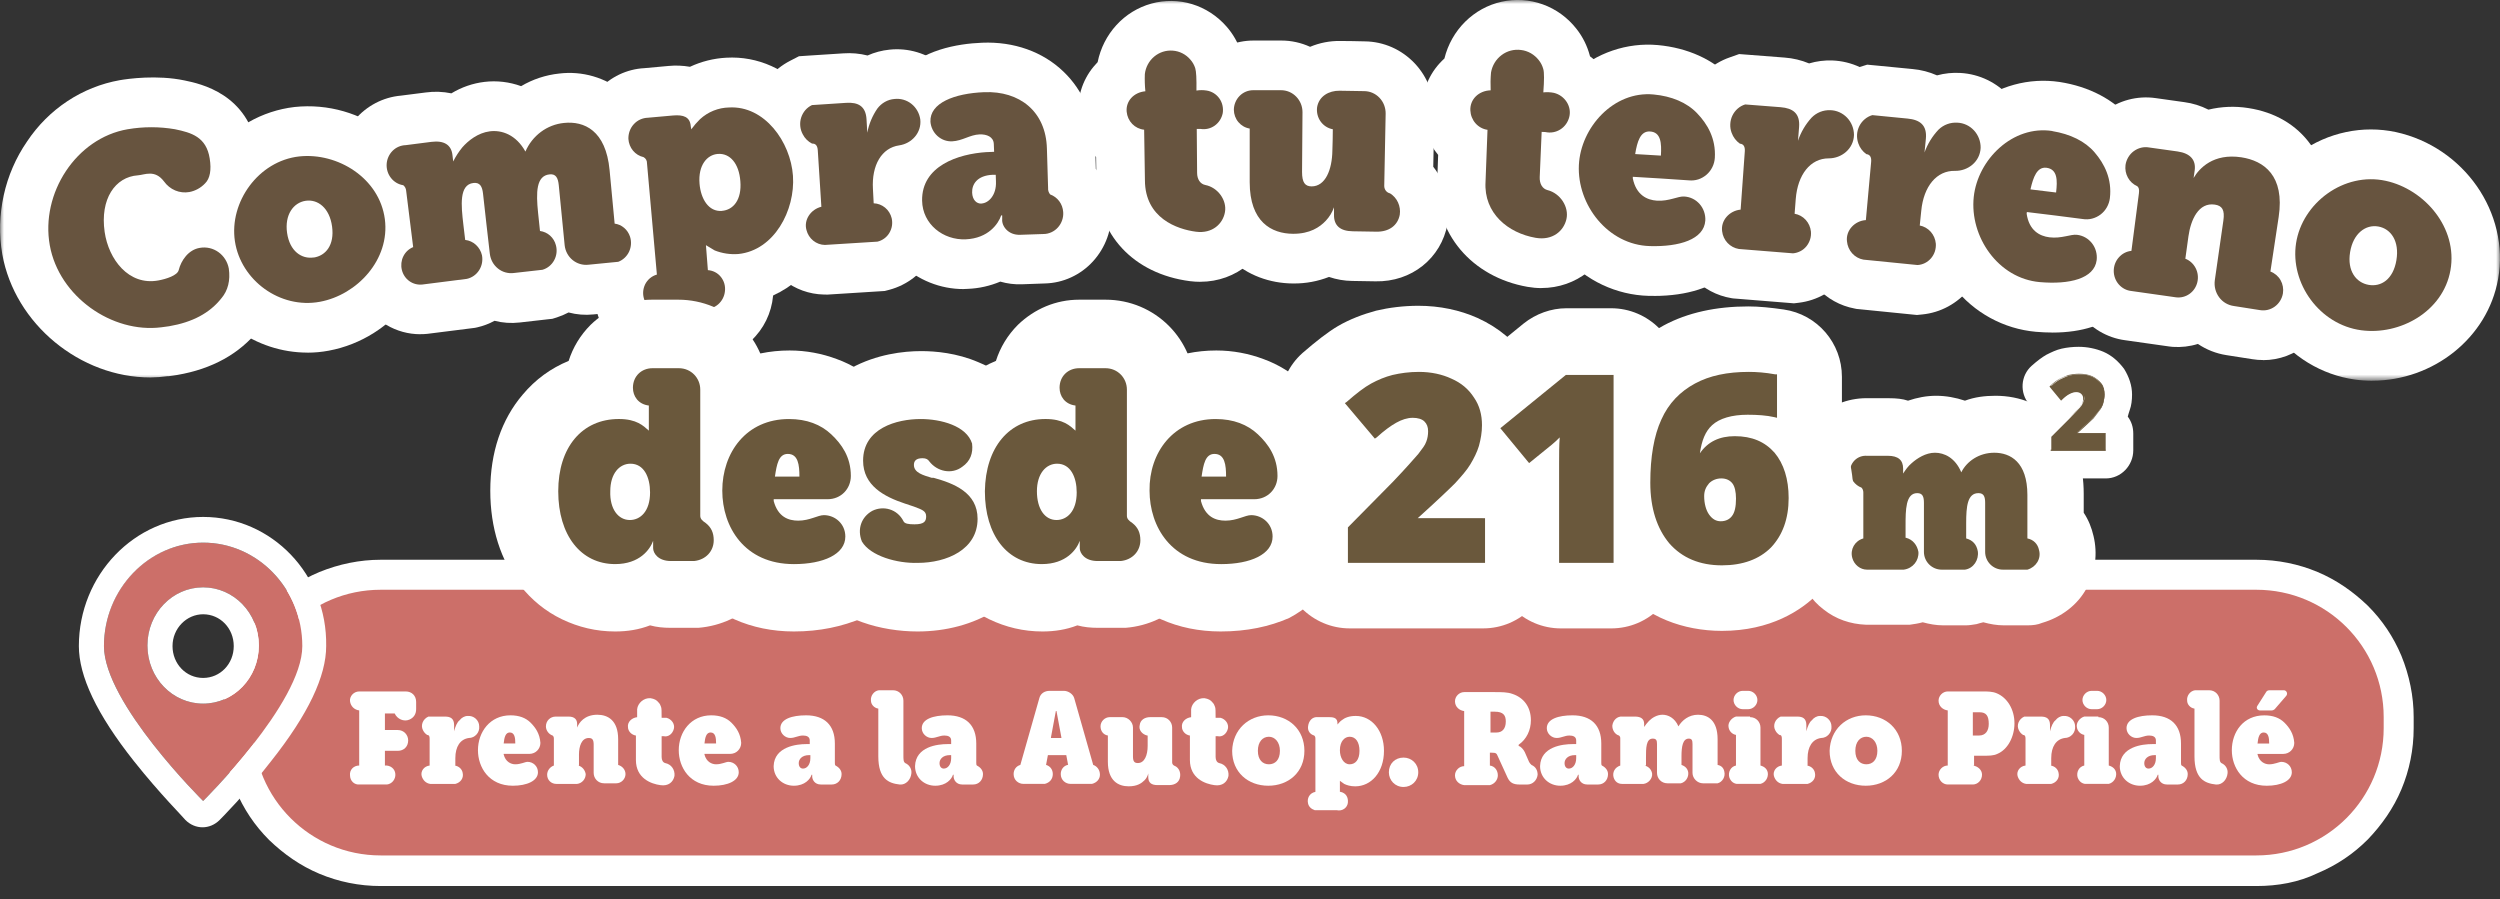 <svg width="317" height="114" viewBox="0 0 317 114" fill="none" xmlns="http://www.w3.org/2000/svg">
<rect x="0" y="0" width="317" height="114" fill="#333333" stroke="none"/>
<mask id="mask0_1148_1439" style="mask-type:luminance" maskUnits="userSpaceOnUse" x="0" y="0" width="317" height="49">
<path d="M317 0H0V48.277H317V0Z" fill="white"/>
</mask>
<g mask="url(#mask0_1148_1439)">
<path d="M19.058 47.861C10.21 47.861 1.891 41.133 0.289 32.242C-0.134 29.76 -0.073 27.217 0.472 24.763C1.012 22.309 2.019 19.983 3.438 17.93C4.79 15.899 6.527 14.163 8.546 12.827C10.566 11.492 12.82 10.59 15.185 10.168C16.22 9.989 19.887 9.466 23.403 10.201C25.412 10.618 31.511 11.893 32.651 19.071C33.258 22.771 32.223 25.23 31.166 26.716L31.455 26.928C32.429 27.662 33.252 28.586 33.881 29.643C34.51 30.706 34.922 31.88 35.105 33.104C35.356 34.64 35.278 36.215 34.883 37.717C34.488 39.219 33.776 40.622 32.807 41.818C30.376 44.862 26.898 46.787 22.474 47.544C22.146 47.605 21.751 47.65 21.389 47.7H21.25C20.521 47.8 19.792 47.855 19.058 47.861Z" fill="white"/>
<path d="M38.996 44.712C35.752 44.712 32.585 43.672 29.942 41.746C28.295 40.556 26.893 39.037 25.825 37.284C24.756 35.531 24.038 33.578 23.716 31.536C23.437 29.432 23.571 27.296 24.105 25.248C24.645 23.2 25.574 21.28 26.843 19.606C28.111 17.931 29.697 16.534 31.5 15.499C33.303 14.464 35.29 13.807 37.343 13.568C45.946 12.656 53.819 18.665 54.888 26.967C55.934 35.058 50.002 42.921 41.672 44.468C40.787 44.634 39.891 44.718 38.99 44.718L38.996 44.712Z" fill="white"/>
<path d="M53.29 42.38C51.782 42.38 50.302 41.973 49 41.2C47.698 40.426 46.618 39.308 45.867 37.967C45.121 36.626 44.732 35.101 44.743 33.56C44.754 32.013 45.166 30.499 45.928 29.169L45.717 27.495C44.042 25.953 43.029 23.794 42.89 21.491C42.757 19.187 43.508 16.917 44.993 15.181C46.479 13.422 48.572 12.326 50.831 12.126C52.055 11.964 52.711 11.886 53.98 11.725C55.065 11.575 56.161 11.614 57.235 11.836C58.521 11.057 59.945 10.562 61.431 10.384C63 10.195 64.586 10.384 66.077 10.924C67.557 10.05 69.193 9.51 70.89 9.327C72.343 9.149 73.817 9.266 75.225 9.677C76.633 10.089 77.946 10.779 79.092 11.72C80.812 13.161 82.954 15.943 83.433 20.995L83.794 24.729C84.662 25.653 85.319 26.755 85.72 27.968C86.432 30.154 86.293 32.542 85.33 34.623C84.367 36.704 82.648 38.323 80.545 39.135L79.799 39.419L79.009 39.497C77.501 39.647 76.75 39.725 75.236 39.87C74.179 39.981 73.116 39.892 72.092 39.62C71.608 39.876 71.107 40.087 70.59 40.254L70.034 40.426L69.455 40.488L65.882 40.894C64.82 41.016 63.746 40.944 62.705 40.677C62.015 41.055 61.281 41.333 60.518 41.506L60.234 41.567L59.94 41.606C57.697 41.879 56.573 42.023 54.331 42.313L54.147 42.335C53.863 42.363 53.579 42.374 53.296 42.374L53.29 42.38Z" fill="white"/>
<path d="M83.254 46.051L82.353 45.856C80.956 45.584 79.643 44.955 78.536 44.031C77.428 43.108 76.566 41.917 76.026 40.565C75.481 39.213 75.275 37.744 75.425 36.291C75.575 34.839 76.076 33.442 76.877 32.24L76.126 23.821C74.54 22.263 73.606 20.138 73.522 17.884C73.478 16.704 73.661 15.525 74.067 14.418C74.468 13.31 75.08 12.297 75.865 11.435C77.384 9.76 79.482 8.758 81.707 8.642L84.768 8.363C85.675 8.274 86.587 8.313 87.489 8.469C88.941 7.79 90.505 7.401 92.096 7.317C96.075 7.089 99.842 8.781 102.664 12.069C104.978 14.807 106.369 18.229 106.642 21.84C106.865 25.485 105.941 29.108 103.999 32.174C102.558 34.499 100.482 36.341 98.028 37.471V37.499C97.828 39.691 96.832 41.733 95.234 43.208C93.638 44.682 91.568 45.5 89.42 45.489C87.411 45.662 86.293 45.762 84.172 45.962L83.254 46.051Z" fill="white"/>
<path d="M104.723 37.347H104.473C102.614 37.313 100.823 36.662 99.354 35.494C97.89 34.325 96.833 32.7 96.343 30.864C96.037 29.757 95.954 28.599 96.104 27.459C96.249 26.318 96.622 25.222 97.2 24.237C97.384 23.914 97.59 23.608 97.812 23.313L97.723 21.928C97.211 21.366 96.772 20.742 96.41 20.075C95.848 19.029 95.492 17.882 95.37 16.697C95.247 15.512 95.353 14.31 95.687 13.169C96.043 11.995 96.622 10.905 97.395 9.964C98.168 9.024 99.12 8.256 100.194 7.705L101.307 7.132L102.553 7.048C104.306 6.932 105.185 6.876 106.938 6.765C107.967 6.692 109.002 6.781 110.004 7.037C110.889 6.642 111.829 6.392 112.786 6.297C115.162 6.041 117.544 6.753 119.414 8.278C121.283 9.803 122.496 12.023 122.791 14.455C122.991 16.308 122.641 18.177 121.784 19.819C120.927 21.46 119.608 22.801 117.995 23.658C118.445 24.404 118.785 25.216 119.002 26.062C119.286 27.158 119.358 28.293 119.208 29.417C119.057 30.541 118.696 31.621 118.134 32.595C116.954 34.648 115.029 36.139 112.786 36.74L112.191 36.896L111.584 36.935C108.93 37.091 107.628 37.174 104.968 37.352H104.718L104.723 37.347ZM111.506 17.888C112.013 18.428 112.692 18.762 113.415 18.828C114.144 18.895 114.867 18.695 115.463 18.261L111.506 17.888ZM104.896 17.276L105.452 18.416C105.603 18.044 105.758 17.71 105.936 17.376L104.896 17.281V17.276Z" fill="white"/>
<path d="M122.213 36.654C119.241 36.666 116.375 35.514 114.194 33.433C112.319 31.613 111.128 29.17 110.844 26.533C110.561 23.895 111.189 21.247 112.631 19.043C112.163 18.008 111.896 16.895 111.84 15.754C111.79 14.602 111.963 13.451 112.347 12.366C112.731 11.281 113.326 10.29 114.088 9.444C116.854 6.345 121.317 5.544 124.55 5.416C128.567 5.254 132.229 6.556 134.855 9.088C137.37 11.492 138.778 14.881 138.872 18.676L138.95 21.413C140.175 22.894 140.87 24.763 140.926 26.705C140.976 27.885 140.792 29.059 140.392 30.161C139.991 31.268 139.379 32.275 138.594 33.138C137.81 34 136.864 34.69 135.818 35.169C134.771 35.653 133.636 35.914 132.49 35.942L129.558 36.048C128.639 36.081 127.721 35.965 126.837 35.709C125.529 36.259 124.138 36.571 122.724 36.627C122.552 36.643 122.379 36.649 122.213 36.649V36.654Z" fill="white"/>
<path d="M152.191 35.734C151.757 35.734 151.317 35.706 150.883 35.651C143.716 34.721 139.064 29.713 139.031 22.925L138.986 19.926C137.712 18.512 136.927 16.709 136.749 14.79C136.638 13.66 136.749 12.525 137.072 11.44C137.395 10.355 137.929 9.353 138.641 8.485C138.814 8.274 139.003 8.073 139.181 7.879C139.537 6.115 140.361 4.49 141.563 3.177C142.765 1.864 144.3 0.923 145.992 0.456C147.683 -0.012 149.475 0.011 151.156 0.522C152.836 1.034 154.344 2.019 155.518 3.36C156.347 4.301 156.976 5.402 157.366 6.604V6.632C158.323 7.283 159.146 8.118 159.786 9.097C160.415 10.043 160.849 11.112 161.066 12.236C161.283 13.36 161.277 14.517 161.049 15.641C160.721 17.255 159.959 18.735 158.851 19.926C159.87 20.961 160.632 22.229 161.072 23.632C161.511 25.034 161.617 26.52 161.383 27.972C160.604 32.579 156.765 35.729 152.196 35.729L152.191 35.734Z" fill="white"/>
<path d="M164.032 35.945H163.943C158.162 35.907 152.353 31.928 152.353 23.114V19.553C150.978 17.878 150.266 15.735 150.355 13.549C150.444 11.362 151.334 9.286 152.842 7.739C153.644 6.91 154.601 6.254 155.652 5.808C156.704 5.363 157.828 5.135 158.969 5.141H162.486C163.738 5.141 164.973 5.413 166.119 5.936C167.332 5.425 168.64 5.174 169.953 5.196C171.194 5.196 171.817 5.224 173.064 5.246C174.249 5.258 175.417 5.514 176.502 5.992C177.587 6.471 178.572 7.172 179.396 8.045C180.208 8.908 180.843 9.921 181.265 11.034C181.688 12.146 181.894 13.337 181.866 14.534L181.738 21.15C182.534 22.151 183.107 23.32 183.424 24.572C183.742 25.824 183.781 27.131 183.547 28.406C182.729 32.768 178.979 35.762 174.427 35.673C173.242 35.645 172.646 35.639 171.461 35.623C170.459 35.611 169.469 35.439 168.517 35.116C167.087 35.673 165.574 35.956 164.044 35.945H164.032ZM173.314 25.968L175.178 26.341V26.319C174.989 25.596 174.627 24.933 174.121 24.388C173.898 24.939 173.626 25.468 173.308 25.968H173.314Z" fill="white"/>
<path d="M195.456 36.53C194.866 36.53 194.276 36.474 193.698 36.374C186.592 35.127 181.895 29.546 182.246 22.785L182.357 19.642C181.116 18.139 180.399 16.253 180.315 14.289C180.259 13.148 180.426 12.007 180.805 10.933C181.183 9.859 181.773 8.874 182.53 8.04C182.73 7.823 182.936 7.611 183.153 7.417C183.587 5.642 184.5 4.033 185.779 2.759C187.059 1.49 188.662 0.606 190.398 0.222C192.14 -0.168 193.948 -0.051 195.628 0.556C197.309 1.162 198.789 2.242 199.902 3.666C200.687 4.662 201.26 5.814 201.588 7.049L201.616 7.144C202.573 7.856 203.385 8.758 203.992 9.798C204.576 10.789 204.966 11.89 205.127 13.037C205.288 14.183 205.222 15.351 204.932 16.476C204.493 18.134 203.597 19.625 202.35 20.771C203.369 21.873 204.109 23.214 204.504 24.677C204.899 26.141 204.938 27.682 204.621 29.168C203.636 33.597 199.846 36.524 195.445 36.524L195.456 36.53Z" fill="white"/>
<path d="M209.694 37.515H209.031C207.011 37.46 205.025 36.981 203.189 36.119C201.352 35.256 199.705 34.015 198.342 32.485C196.895 30.899 195.777 29.029 195.037 26.993C194.302 24.956 193.968 22.786 194.057 20.616C194.18 18.463 194.725 16.359 195.654 14.428C196.584 12.498 197.886 10.778 199.477 9.37C200.93 8.046 202.627 7.039 204.474 6.41C206.316 5.781 208.269 5.542 210.205 5.715C213.995 6.065 217.228 7.529 219.543 9.944C223.159 13.705 223.716 17.734 223.549 20.427C223.443 22.119 222.892 23.749 221.952 25.14C222.264 26.203 222.386 27.31 222.314 28.418C222.03 32.863 218.535 37.526 209.688 37.526L209.694 37.515Z" fill="white"/>
<path d="M227.466 38.462L226.854 38.411C224.116 38.178 222.775 38.072 220.032 37.861L219.793 37.844L219.537 37.805C217.69 37.499 215.987 36.592 214.685 35.212C213.383 33.832 212.548 32.057 212.309 30.154C212.153 29.008 212.231 27.833 212.531 26.721C212.832 25.602 213.355 24.561 214.067 23.66C214.312 23.343 214.573 23.048 214.857 22.77L214.969 21.195C214.518 20.544 214.156 19.832 213.883 19.086C213.461 17.962 213.266 16.766 213.299 15.564C213.338 14.362 213.611 13.177 214.1 12.086C214.612 10.962 215.347 9.949 216.248 9.126C217.15 8.297 218.207 7.662 219.359 7.267L220.522 6.855L221.763 6.95C223.571 7.089 224.484 7.156 226.292 7.301C227.355 7.379 228.407 7.629 229.392 8.041C230.354 7.757 231.35 7.629 232.352 7.668C234.767 7.762 237.048 8.82 238.712 10.623C240.37 12.425 241.277 14.824 241.233 17.3C241.177 19.22 240.548 21.073 239.43 22.608C238.311 24.144 236.753 25.29 234.978 25.886C235.379 26.754 235.635 27.678 235.746 28.629C235.88 29.764 235.796 30.91 235.49 32.007C235.19 33.103 234.678 34.132 233.988 35.023C232.53 36.898 230.41 38.111 228.084 38.389L227.472 38.462H227.466ZM229.698 19.186C229.965 19.515 230.299 19.782 230.671 19.965C231.044 20.154 231.45 20.255 231.868 20.271C232.307 20.282 232.747 20.193 233.153 20.01L229.703 19.186H229.698ZM223.004 18.402C223.12 18.541 223.243 18.68 223.365 18.808C223.566 18.468 223.783 18.146 224.011 17.828L222.709 17.517L223.004 18.402Z" fill="white"/>
<path d="M243.109 39.944L242.502 39.883C239.781 39.599 238.44 39.466 235.691 39.199L235.435 39.176L235.185 39.126C233.338 38.787 231.652 37.847 230.372 36.444C229.092 35.042 228.291 33.25 228.085 31.336C227.951 30.184 228.051 29.016 228.374 27.908C228.697 26.796 229.237 25.766 229.966 24.876C230.216 24.564 230.483 24.275 230.772 24.002L230.917 22.427C230.478 21.771 230.121 21.053 229.86 20.296C229.459 19.161 229.287 17.959 229.348 16.757C229.409 15.555 229.704 14.376 230.222 13.296C230.756 12.183 231.507 11.187 232.425 10.375C233.343 9.563 234.412 8.95 235.569 8.572L236.76 8.199L238.001 8.316C239.809 8.489 240.711 8.578 242.525 8.756C243.587 8.85 244.633 9.123 245.613 9.557C246.581 9.295 247.583 9.19 248.579 9.251C250.994 9.384 253.258 10.486 254.889 12.322C256.519 14.153 257.387 16.568 257.298 19.05C257.203 20.97 256.536 22.811 255.384 24.325C254.232 25.838 252.652 26.951 250.86 27.508C251.244 28.381 251.489 29.316 251.583 30.268C251.695 31.403 251.589 32.549 251.266 33.64C250.943 34.73 250.415 35.749 249.708 36.628C248.217 38.475 246.069 39.644 243.743 39.872L243.125 39.933L243.109 39.944ZM245.696 20.719C246.091 21.231 246.642 21.593 247.26 21.754C247.877 21.916 248.529 21.865 249.118 21.61L245.696 20.719ZM239.013 19.79C239.13 19.94 239.253 20.079 239.375 20.213C239.575 19.879 239.798 19.562 240.032 19.25L238.73 18.911L239.013 19.784V19.79Z" fill="white"/>
<path d="M260.226 42.166C259.559 42.166 258.863 42.132 258.134 42.071C256.12 41.888 254.161 41.292 252.375 40.318C250.589 39.345 249.014 38.004 247.745 36.39C246.393 34.715 245.386 32.784 244.768 30.709C244.151 28.633 243.945 26.446 244.162 24.287C244.407 22.145 245.074 20.081 246.115 18.211C247.155 16.341 248.552 14.7 250.221 13.398C251.752 12.162 253.505 11.255 255.385 10.743C257.266 10.226 259.225 10.109 261.15 10.393C264.912 10.977 268.056 12.619 270.231 15.184C273.625 19.157 273.954 23.202 273.631 25.895C273.436 27.576 272.796 29.173 271.778 30.508C272.029 31.588 272.084 32.701 271.945 33.797C271.422 37.976 268.044 42.171 260.226 42.171V42.166Z" fill="white"/>
<path d="M286.956 45.654C286.506 45.654 286.061 45.62 285.615 45.548L282.31 45.03C281.019 44.83 279.784 44.346 278.693 43.611C277.664 43.934 276.584 44.056 275.51 43.984L275.065 43.934C272.817 43.606 271.693 43.45 269.445 43.138C267.169 42.832 265.105 41.608 263.708 39.744C262.306 37.88 261.683 35.521 261.972 33.184C262.234 31.175 263.152 29.322 264.587 27.936L264.816 26.167C263.603 24.292 263.124 22.01 263.486 19.79C263.847 17.57 265.021 15.572 266.763 14.203C267.687 13.48 268.744 12.946 269.874 12.645C271.003 12.345 272.177 12.273 273.329 12.439L276.968 12.951C278.031 13.091 279.066 13.413 280.029 13.903C281.687 13.502 283.406 13.435 285.092 13.703C288.453 14.22 291.185 15.817 292.994 18.338C294.324 20.191 295.754 23.463 294.991 28.487L294.429 32.254C295.476 34.035 295.865 36.138 295.537 38.192C295.209 40.278 294.162 42.181 292.588 43.55C291.013 44.919 289.021 45.67 286.956 45.665V45.654ZM272.205 21.71C272.305 22.506 272.606 23.262 273.073 23.902L273.112 23.952C273.435 23.424 273.808 22.928 274.219 22.466L272.2 21.71H272.205Z" fill="white"/>
<path d="M300.806 48.277C300.066 48.277 299.326 48.227 298.592 48.127C296.505 47.832 294.491 47.109 292.677 46.007C290.863 44.905 289.282 43.442 288.025 41.706C286.79 40.025 285.894 38.111 285.387 36.075C284.881 34.038 284.775 31.912 285.081 29.831C285.432 27.706 286.194 25.68 287.329 23.866C288.464 22.052 289.945 20.5 291.681 19.287C293.428 18.046 295.398 17.183 297.479 16.744C299.56 16.304 301.702 16.304 303.783 16.744C312.43 18.625 318.245 26.982 316.76 35.373C315.435 42.858 308.519 48.272 300.801 48.272L300.806 48.277Z" fill="white"/>
<path d="M16.202 16.387C18.183 16.048 20.203 16.048 22.184 16.387C24.276 16.821 26.163 17.361 26.591 20.099C26.825 21.562 26.624 22.636 26.018 23.237C25.478 23.816 24.777 24.205 24.009 24.35C23.408 24.456 22.785 24.389 22.217 24.15C21.65 23.91 21.16 23.515 20.798 23.009C19.63 21.462 18.356 22.169 17.493 22.23C14.6 22.425 12.669 25.235 13.27 29.414C13.771 32.875 16.308 36.252 20.075 35.562C21.082 35.379 22.496 34.922 22.657 34.255C22.963 33.025 23.898 31.656 25.345 31.428C26.168 31.283 27.014 31.478 27.698 31.968C28.383 32.458 28.856 33.203 29.012 34.049C29.229 35.568 28.9 36.848 28.077 37.816C26.597 39.697 24.41 40.86 21.45 41.366C21.154 41.416 20.815 41.461 20.465 41.5C14.221 42.295 7.483 37.61 6.314 31.111C5.129 24.528 9.642 17.517 16.191 16.387H16.202Z" fill="#67543F"/>
<path d="M37.955 19.834C42.802 19.322 48.11 22.566 48.8 27.791C49.462 32.933 45.278 37.384 40.576 38.264C35.512 39.21 30.532 35.543 29.786 30.585C29.041 25.627 32.769 20.402 37.955 19.834ZM39.764 32.66C41.305 32.432 42.429 31.074 42.106 28.715C41.783 26.361 40.298 25.232 38.756 25.46C37.215 25.688 36.069 27.229 36.403 29.539C36.736 31.848 38.244 32.883 39.791 32.644L39.764 32.66Z" fill="#67543F"/>
<path d="M58.989 30.425C59.495 30.48 59.974 30.697 60.352 31.048C60.73 31.398 60.997 31.855 61.114 32.367C61.237 33.023 61.114 33.702 60.753 34.264C60.397 34.826 59.84 35.215 59.2 35.36C56.935 35.638 55.806 35.783 53.547 36.078C52.968 36.139 52.389 35.989 51.911 35.65C51.432 35.31 51.093 34.798 50.954 34.219C50.815 33.641 50.881 33.029 51.143 32.5C51.404 31.966 51.849 31.554 52.389 31.332C52.028 28.471 51.855 27.041 51.499 24.176C51.488 24.042 51.449 23.914 51.388 23.792C51.326 23.675 51.237 23.569 51.137 23.486C50.52 23.391 49.963 23.063 49.574 22.562C49.184 22.067 48.989 21.438 49.028 20.798C49.067 20.164 49.34 19.563 49.785 19.118C50.236 18.672 50.826 18.422 51.449 18.405L54.704 17.988C56.307 17.788 57.236 18.361 57.375 19.685L57.464 20.475C57.781 19.841 58.165 19.251 58.61 18.7C59.356 17.843 60.597 16.847 62.099 16.653C63.602 16.458 65.427 17.059 66.623 19.218C67.052 18.222 67.73 17.365 68.587 16.725C69.444 16.085 70.457 15.695 71.509 15.59C74.04 15.323 76.828 16.508 77.296 21.577C77.552 24.287 77.68 25.656 77.936 28.355C78.375 28.41 78.793 28.594 79.138 28.889C79.483 29.178 79.738 29.562 79.883 29.996C80.089 30.625 80.044 31.309 79.772 31.905C79.494 32.5 78.998 32.968 78.397 33.196L74.597 33.569C73.879 33.646 73.161 33.429 72.599 32.968C72.037 32.506 71.676 31.832 71.598 31.092L70.852 23.48C70.757 22.556 70.49 22.017 69.672 22.111C67.981 22.295 67.964 24.393 68.226 26.958C68.32 27.893 68.37 28.355 68.47 29.289C68.943 29.351 69.389 29.551 69.75 29.874C70.112 30.196 70.368 30.619 70.49 31.098C70.663 31.743 70.585 32.428 70.262 33.012C69.945 33.596 69.416 34.025 68.788 34.208L65.171 34.615C64.815 34.665 64.453 34.637 64.102 34.542C63.752 34.448 63.429 34.281 63.145 34.053C62.861 33.824 62.622 33.546 62.444 33.224C62.266 32.901 62.155 32.545 62.11 32.177C61.749 29.128 61.593 27.603 61.248 24.554C61.148 23.636 60.853 23.102 60.024 23.202C58.199 23.419 58.471 26.056 58.755 28.483C58.855 29.245 58.894 29.623 58.983 30.402L58.989 30.425Z" fill="#67543F"/>
<path d="M89.758 34.254C90.076 34.277 90.382 34.36 90.665 34.505C90.949 34.649 91.2 34.855 91.4 35.106C91.6 35.356 91.756 35.645 91.845 35.957C91.934 36.269 91.962 36.597 91.923 36.92C91.862 37.576 91.544 38.177 91.055 38.6C90.56 39.023 89.925 39.223 89.285 39.168C87.021 39.362 85.891 39.463 83.626 39.674C83.192 39.602 82.781 39.413 82.447 39.123C82.107 38.834 81.851 38.456 81.707 38.027C81.59 37.71 81.534 37.37 81.551 37.031C81.567 36.691 81.656 36.363 81.801 36.057C81.951 35.757 82.163 35.49 82.419 35.273C82.675 35.061 82.975 34.905 83.293 34.816C82.875 30.114 82.458 25.418 82.04 20.716C82.046 20.555 82.013 20.393 81.935 20.254C81.857 20.115 81.746 19.998 81.606 19.926C81.083 19.809 80.61 19.52 80.265 19.102C79.92 18.685 79.715 18.162 79.681 17.617C79.67 17.277 79.726 16.932 79.843 16.61C79.959 16.287 80.137 15.997 80.366 15.747C80.594 15.497 80.866 15.296 81.172 15.157C81.478 15.018 81.807 14.94 82.141 14.929L85.323 14.645C86.659 14.528 87.494 14.818 87.588 16.003C87.599 16.137 87.622 16.27 87.655 16.398C87.989 15.936 88.356 15.508 88.762 15.113C89.781 14.178 91.088 13.655 92.451 13.627C96.942 13.377 100.248 17.984 100.548 22.296C100.849 26.676 98.161 31.739 93.637 32.207C92.613 32.29 91.584 32.134 90.626 31.756L89.513 31.088C89.603 32.34 89.653 32.974 89.758 34.243V34.254ZM91.539 26.737C92.986 26.62 94.071 25.34 93.876 22.97C93.709 20.744 92.568 19.392 91.005 19.52C89.675 19.625 88.506 20.922 88.701 23.298C88.862 25.229 89.859 26.881 91.539 26.742V26.737Z" fill="#67543F"/>
<path d="M110.778 25.777C111.306 25.794 111.818 25.989 112.23 26.328C112.642 26.668 112.937 27.141 113.065 27.669C113.137 27.987 113.148 28.315 113.098 28.638C113.048 28.96 112.931 29.266 112.764 29.545C112.597 29.823 112.375 30.062 112.119 30.246C111.857 30.435 111.568 30.569 111.256 30.641C108.591 30.797 107.255 30.88 104.595 31.058C104.056 31.047 103.538 30.858 103.115 30.513C102.692 30.173 102.392 29.695 102.258 29.161C101.897 27.87 102.815 26.54 104.15 26.217C103.967 23.351 103.878 21.921 103.694 19.056C103.655 18.46 103.405 18.182 102.971 18.21C102.464 17.954 102.052 17.542 101.791 17.03C101.618 16.713 101.507 16.357 101.474 15.995C101.44 15.633 101.474 15.261 101.585 14.916C101.696 14.565 101.874 14.248 102.108 13.97C102.347 13.697 102.637 13.475 102.96 13.324C104.701 13.207 105.575 13.152 107.3 13.04C108.808 12.946 109.781 13.452 109.876 15.138C109.909 15.812 109.932 16.145 109.971 16.824C110.182 15.728 110.616 14.688 111.245 13.77C111.506 13.425 111.829 13.135 112.202 12.924C112.575 12.712 112.987 12.584 113.41 12.551C114.177 12.462 114.951 12.679 115.563 13.163C116.175 13.647 116.581 14.359 116.693 15.144C116.876 16.819 115.607 18.204 114.016 18.433C111.785 18.75 110.516 20.948 110.688 23.952C110.722 24.692 110.739 25.054 110.783 25.777H110.778Z" fill="#67543F"/>
<path d="M125.12 19.289L126.054 19.25C126.038 18.855 126.027 18.655 126.015 18.26C125.982 17.336 125.103 17.008 124.207 17.041C122.977 17.091 122.037 17.859 120.735 17.921C120.05 17.954 119.383 17.709 118.871 17.247C118.359 16.785 118.036 16.134 117.98 15.439C117.869 13.063 121.013 11.839 124.797 11.688C129.265 11.51 132.626 14.109 132.748 18.844C132.804 20.842 132.837 21.838 132.899 23.835C132.888 23.98 132.899 24.13 132.949 24.27C132.993 24.409 133.066 24.542 133.16 24.653C133.616 24.82 134.017 25.115 134.312 25.51C134.607 25.905 134.779 26.384 134.813 26.879C134.841 27.235 134.796 27.591 134.679 27.925C134.568 28.259 134.384 28.571 134.151 28.832C133.917 29.094 133.633 29.305 133.316 29.45C132.999 29.595 132.659 29.673 132.309 29.673L129.354 29.773C127.813 29.828 127.006 28.638 127.078 27.808V27.313H126.95C126.589 28.387 125.314 30.218 122.46 30.346C119.6 30.474 116.973 28.426 116.923 25.444C116.851 21.053 121.469 19.512 125.125 19.284L125.12 19.289ZM124.446 25.805C125.337 25.766 126.36 24.765 126.288 23.017C126.288 22.678 126.271 22.5 126.26 22.161H125.899C123.873 22.244 123.228 23.396 123.267 24.42C123.3 25.338 123.817 25.844 124.446 25.816V25.805Z" fill="#67543F"/>
<path d="M145.077 16.447C144.509 16.392 143.975 16.136 143.569 15.718C143.163 15.301 142.918 14.756 142.862 14.171C142.734 12.825 143.758 11.706 145.233 11.573C145.16 10.849 145.138 10.12 145.166 9.391C145.266 8.523 145.689 7.733 146.351 7.177C147.008 6.626 147.848 6.353 148.699 6.42C149.128 6.448 149.545 6.565 149.929 6.76C150.313 6.954 150.658 7.227 150.936 7.555C151.215 7.867 151.426 8.24 151.554 8.64C151.682 9.035 151.732 9.992 151.71 11.484C152.144 11.411 152.583 11.411 153.017 11.484C153.335 11.534 153.641 11.651 153.913 11.818C154.186 11.99 154.425 12.213 154.614 12.48C154.804 12.747 154.937 13.047 155.01 13.37C155.082 13.693 155.093 14.021 155.043 14.344C154.915 14.989 154.548 15.557 154.025 15.93C153.502 16.302 152.851 16.453 152.216 16.347H151.749C151.765 18.573 151.777 19.686 151.793 21.911C151.793 22.741 152.194 23.33 152.834 23.458C154.436 23.77 155.583 25.395 155.327 26.881C155.076 28.366 153.735 29.652 151.66 29.384C149.278 29.073 145.188 27.676 145.177 22.852C145.138 20.287 145.116 19.001 145.077 16.436V16.447Z" fill="#67543F"/>
<path d="M169.001 16.39C168.383 16.279 167.827 15.928 167.454 15.405C167.081 14.882 166.925 14.231 167.009 13.591C167.243 12.2 168.506 11.488 169.852 11.504L172.94 11.555C173.308 11.555 173.669 11.621 174.009 11.766C174.348 11.911 174.654 12.122 174.91 12.389C175.166 12.656 175.372 12.973 175.506 13.324C175.639 13.675 175.706 14.047 175.7 14.42C175.628 18.082 175.595 19.912 175.522 23.579C175.522 23.802 175.595 24.013 175.728 24.186C175.862 24.358 176.051 24.475 176.262 24.52C176.702 24.798 177.058 25.198 177.275 25.683C177.492 26.161 177.57 26.701 177.492 27.224C177.236 28.587 176.129 29.411 174.515 29.377L171.527 29.327C169.913 29.305 169.134 28.587 169.151 27.246V26.284C168.929 26.923 168.572 27.502 168.111 27.992C167.343 28.81 166.091 29.656 163.954 29.645C161.227 29.628 158.467 28.137 158.462 23.112V16.301C157.905 16.212 157.399 15.923 157.032 15.489C156.665 15.055 156.459 14.498 156.453 13.925C156.459 13.257 156.726 12.623 157.188 12.155C157.649 11.688 158.278 11.432 158.929 11.438H162.418C162.774 11.438 163.13 11.504 163.464 11.643C163.798 11.783 164.099 11.989 164.355 12.25C164.611 12.512 164.811 12.818 164.95 13.157C165.089 13.496 165.156 13.864 165.156 14.231L165.1 21.804C165.1 23.156 165.484 23.624 166.308 23.635C168.066 23.635 168.912 21.515 168.945 19.094C168.984 18.02 168.99 17.481 169.001 16.395V16.39Z" fill="#67543F"/>
<path d="M188.61 16.46C188.026 16.377 187.486 16.082 187.091 15.631C186.696 15.18 186.468 14.602 186.44 13.995C186.379 12.598 187.492 11.502 189.016 11.452C188.983 10.701 188.994 9.95 189.061 9.199C189.211 8.308 189.689 7.518 190.402 6.984C191.108 6.45 191.993 6.222 192.861 6.338C193.301 6.389 193.724 6.533 194.113 6.75C194.497 6.973 194.837 7.268 195.115 7.624C195.387 7.963 195.582 8.353 195.694 8.776C195.81 9.187 195.81 10.184 195.694 11.714C196.144 11.664 196.601 11.686 197.04 11.775C198.415 12.109 199.327 13.494 198.982 14.841C198.815 15.498 198.409 16.065 197.847 16.416C197.285 16.772 196.606 16.889 195.961 16.744L195.482 16.722C195.382 19.014 195.337 20.16 195.237 22.453C195.204 23.304 195.571 23.939 196.228 24.106C197.864 24.517 198.965 26.254 198.626 27.773C198.287 29.292 196.856 30.533 194.709 30.154C191.236 29.548 188.131 27.049 188.365 23.065C188.476 20.422 188.527 19.098 188.616 16.449L188.61 16.46Z" fill="#67543F"/>
<path d="M209.672 11.979C211.954 12.191 213.89 12.998 215.187 14.355C216.489 15.707 217.591 17.549 217.44 20.02C217.412 20.432 217.307 20.832 217.123 21.2C216.94 21.567 216.689 21.895 216.383 22.157C216.077 22.418 215.721 22.624 215.337 22.747C214.953 22.869 214.552 22.908 214.152 22.869C211.308 22.674 209.884 22.585 207.04 22.418V22.624C207.469 24.733 208.849 25.367 210.101 25.445C211.637 25.54 212.772 24.861 213.556 24.917C213.929 24.939 214.291 25.028 214.63 25.195C214.964 25.356 215.265 25.59 215.515 25.874C215.765 26.157 215.955 26.491 216.077 26.848C216.199 27.209 216.255 27.587 216.233 27.971C216.071 30.359 212.944 31.31 209.216 31.204C203.891 31.065 199.957 25.974 200.202 20.921C200.435 16.153 204.614 11.501 209.672 11.979ZM210.602 19.731C210.696 18.167 210.624 16.737 209.194 16.67C208.003 16.614 207.597 17.944 207.341 19.536C208.632 19.608 209.283 19.664 210.585 19.731H210.602Z" fill="#67543F"/>
<path d="M227.556 27.103C228.096 27.198 228.591 27.465 228.964 27.877C229.337 28.288 229.571 28.811 229.626 29.368C229.654 29.702 229.621 30.041 229.521 30.358C229.421 30.675 229.259 30.976 229.053 31.232C228.842 31.488 228.586 31.699 228.291 31.85C227.996 32 227.684 32.094 227.356 32.122C224.607 31.889 223.233 31.783 220.49 31.571C219.944 31.482 219.438 31.215 219.054 30.809C218.67 30.403 218.425 29.874 218.364 29.312C218.18 27.938 219.299 26.714 220.712 26.58C220.924 23.614 221.029 22.145 221.241 19.191C221.285 18.578 221.068 18.25 220.618 18.217C220.139 17.883 219.772 17.399 219.571 16.842C219.438 16.492 219.382 16.119 219.399 15.741C219.416 15.362 219.505 14.995 219.666 14.661C219.827 14.322 220.056 14.021 220.334 13.776C220.612 13.531 220.94 13.348 221.291 13.242C223.099 13.381 223.99 13.448 225.787 13.593C227.339 13.721 228.263 14.377 228.124 16.113C228.068 16.809 228.041 17.154 227.985 17.849C228.352 16.759 228.942 15.757 229.715 14.912C230.027 14.594 230.394 14.35 230.801 14.188C231.207 14.027 231.641 13.954 232.08 13.971C232.882 13.988 233.644 14.333 234.206 14.917C234.768 15.507 235.08 16.291 235.085 17.115C235.041 18.857 233.533 20.081 231.88 20.081C229.554 20.081 227.946 22.134 227.701 25.233C227.645 25.974 227.618 26.341 227.556 27.109V27.103Z" fill="#67543F"/>
<path d="M243.415 28.592C243.955 28.692 244.45 28.976 244.817 29.388C245.185 29.805 245.413 30.334 245.463 30.896C245.485 31.23 245.441 31.569 245.34 31.886C245.235 32.204 245.068 32.498 244.856 32.749C244.639 32.999 244.378 33.205 244.083 33.355C243.788 33.5 243.471 33.589 243.143 33.606C240.399 33.322 239.025 33.183 236.276 32.921C235.731 32.821 235.23 32.543 234.852 32.12C234.479 31.703 234.245 31.163 234.195 30.595C234.034 29.221 235.174 27.997 236.593 27.908L237.261 20.529C237.317 19.917 237.105 19.589 236.654 19.544C236.181 19.211 235.82 18.727 235.631 18.17C235.508 17.814 235.452 17.441 235.475 17.063C235.497 16.684 235.597 16.323 235.764 15.983C235.931 15.649 236.165 15.354 236.449 15.115C236.732 14.876 237.061 14.698 237.411 14.598C239.22 14.77 240.104 14.854 241.902 15.037C243.454 15.193 244.367 15.872 244.2 17.602C244.133 18.293 244.094 18.643 244.027 19.333C244.417 18.248 245.023 17.263 245.808 16.434C246.125 16.128 246.503 15.889 246.915 15.738C247.327 15.588 247.767 15.527 248.201 15.555C249.002 15.588 249.759 15.944 250.31 16.545C250.86 17.146 251.161 17.942 251.144 18.76C251.066 20.502 249.536 21.698 247.889 21.665C245.557 21.614 243.91 23.64 243.615 26.734C243.538 27.463 243.504 27.835 243.426 28.587L243.415 28.592Z" fill="#67543F"/>
<path d="M260.233 16.625C262.497 16.998 264.389 17.899 265.608 19.335C266.832 20.765 267.823 22.674 267.533 25.128C267.483 25.534 267.35 25.929 267.149 26.285C266.949 26.641 266.676 26.953 266.354 27.198C266.031 27.442 265.664 27.62 265.274 27.721C264.885 27.821 264.478 27.837 264.083 27.771C261.251 27.398 259.838 27.231 257 26.886C257 26.969 257 27.008 256.978 27.092C257.284 29.223 258.613 29.935 259.871 30.091C261.401 30.28 262.581 29.674 263.36 29.774C263.727 29.813 264.089 29.93 264.417 30.113C264.745 30.297 265.029 30.547 265.263 30.842C265.497 31.143 265.669 31.482 265.769 31.849C265.869 32.217 265.903 32.6 265.858 32.979C265.563 35.349 262.375 36.095 258.658 35.772C253.361 35.316 249.733 30.002 250.272 24.961C250.784 20.214 255.23 15.835 260.244 16.614L260.233 16.625ZM260.711 24.415C260.895 22.857 260.9 21.449 259.482 21.271C258.296 21.143 257.818 22.445 257.462 24.015L260.711 24.41V24.415Z" fill="#67543F"/>
<path d="M277.087 32.799C277.655 33.016 278.122 33.439 278.406 33.99C278.69 34.541 278.768 35.175 278.623 35.782C278.479 36.388 278.128 36.917 277.627 37.268C277.132 37.624 276.525 37.774 275.924 37.702C273.66 37.373 272.53 37.212 270.265 36.9C269.648 36.839 269.08 36.539 268.668 36.071C268.251 35.598 268.023 34.986 268.023 34.352C268.023 33.717 268.251 33.105 268.668 32.638C269.08 32.165 269.653 31.87 270.265 31.809C270.644 28.887 270.839 27.424 271.217 24.497C271.273 24.058 271.217 23.757 270.983 23.601C270.488 23.379 270.076 23 269.815 22.516C269.548 22.032 269.447 21.476 269.514 20.925C269.564 20.574 269.687 20.24 269.865 19.94C270.043 19.639 270.277 19.378 270.555 19.172C270.833 18.966 271.15 18.816 271.484 18.732C271.818 18.649 272.163 18.638 272.502 18.699C273.949 18.894 274.672 19 276.119 19.205C277.772 19.445 278.456 20.318 278.289 21.587C278.234 21.96 278.206 22.171 278.15 22.566C278.874 21.326 280.66 19.411 284.204 19.945C287.059 20.385 289.73 22.26 288.934 27.519L287.888 34.43C288.428 34.63 288.884 35.014 289.173 35.52C289.463 36.027 289.568 36.627 289.474 37.206C289.357 37.88 288.99 38.475 288.45 38.87C287.91 39.265 287.243 39.432 286.586 39.326L283.258 38.803C282.891 38.753 282.535 38.631 282.212 38.442C281.89 38.252 281.606 37.996 281.383 37.691C281.155 37.384 280.994 37.039 280.899 36.666C280.804 36.294 280.788 35.91 280.838 35.532L281.923 27.969C282.118 26.617 281.773 26.083 280.838 25.944C278.79 25.638 277.789 27.841 277.494 29.967C277.338 31.085 277.26 31.653 277.104 32.788L277.087 32.799Z" fill="#67543F"/>
<path d="M302.51 22.928C307.434 23.996 311.669 28.898 310.717 34.263C309.783 39.532 304.285 42.537 299.394 41.875C294.135 41.168 290.357 35.938 291.142 30.829C291.932 25.721 297.224 21.776 302.51 22.928ZM300.34 36.121C301.931 36.399 303.45 35.426 303.862 33.005C304.274 30.585 303.172 29.004 301.57 28.721C299.967 28.437 298.381 29.588 297.992 31.976C297.602 34.363 298.76 35.843 300.345 36.121H300.34Z" fill="#67543F"/>
</g>
<path d="M286.104 112.349H48.269C45.553 112.349 42.913 111.806 40.507 110.797C38.101 109.788 36.005 108.313 34.142 106.528C32.279 104.665 30.882 102.569 29.873 100.163C28.864 97.679 28.32 95.04 28.32 92.4V90.925C28.32 88.209 28.864 85.57 29.873 83.163C30.882 80.757 32.357 78.661 34.142 76.798C36.005 74.935 38.101 73.538 40.507 72.529C42.991 71.52 45.63 70.977 48.269 70.977H286.104C288.821 70.977 291.46 71.52 293.866 72.529C296.273 73.538 298.369 75.013 300.231 76.798C302.094 78.661 303.492 80.757 304.501 83.163C305.51 85.647 306.053 88.286 306.053 90.925V92.323C306.053 95.04 305.51 97.679 304.501 100.085C303.492 102.491 302.017 104.587 300.231 106.45C298.369 108.313 296.273 109.71 293.866 110.719C291.46 111.884 288.821 112.349 286.104 112.349ZM48.269 78.584C45.009 78.584 41.904 79.903 39.498 82.232C37.169 84.561 35.85 87.665 35.85 91.003V92.4C35.85 95.66 37.169 98.765 39.498 101.172C41.827 103.5 44.931 104.82 48.269 104.82H286.104C289.364 104.82 292.469 103.5 294.876 101.172C297.204 98.843 298.524 95.738 298.524 92.4V90.925C298.524 87.665 297.204 84.561 294.876 82.154C292.547 79.826 289.442 78.506 286.104 78.506H48.269V78.584Z" fill="white"/>
<path d="M48.27 74.781H286.105C295.032 74.781 302.251 82 302.251 90.927V92.324C302.251 101.25 295.032 108.469 286.105 108.469H48.27C39.344 108.469 32.125 101.25 32.125 92.324V90.927C32.125 82 39.344 74.781 48.27 74.781Z" fill="#CC6F69"/>
<path d="M48.807 97.068C48.885 97.068 48.962 97.068 49.04 97.068C49.738 97.146 50.204 97.689 50.126 98.388C50.049 99.009 49.505 99.552 48.807 99.474H45.624C44.926 99.552 44.382 99.009 44.382 98.31C44.305 97.611 44.848 97.068 45.547 97.068V90.082C44.926 90.004 44.46 89.539 44.382 88.918C44.305 88.297 44.848 87.676 45.547 87.676H51.446C52.222 87.676 52.766 88.219 52.766 88.995V89.927C52.766 90.548 52.455 91.013 51.912 91.246C51.213 91.557 50.359 91.169 50.049 90.47H48.807V92.566H50.437C51.213 92.566 51.757 93.187 51.757 93.886C51.757 94.662 51.213 95.205 50.437 95.205H48.807V97.068Z" fill="white"/>
<path d="M57.659 97.071C58.202 97.149 58.59 97.537 58.668 98.003C58.823 98.701 58.358 99.245 57.737 99.4H54.554C54.011 99.322 53.623 98.934 53.467 98.391C53.312 97.77 53.778 97.149 54.477 97.071V93.656C54.477 93.345 54.399 93.19 54.166 93.19C53.933 93.035 53.778 92.88 53.623 92.569C53.312 91.948 53.623 91.172 54.321 90.862H56.417C57.116 90.862 57.581 91.094 57.581 91.948V92.725C57.737 92.103 57.969 91.56 58.28 91.327C58.513 91.017 58.901 90.784 59.289 90.784C60.065 90.706 60.764 91.327 60.764 92.103C60.842 92.88 60.221 93.578 59.444 93.578C58.358 93.734 57.737 94.665 57.737 96.14V97.071H57.659Z" fill="white"/>
<path d="M64.719 90.703C65.806 90.703 66.66 91.014 67.281 91.635C67.902 92.256 68.445 93.032 68.523 94.196C68.523 94.972 67.902 95.593 67.126 95.593H63.866V95.671C64.099 96.602 64.797 96.913 65.34 96.913C66.039 96.913 66.582 96.602 66.893 96.602C67.591 96.602 68.213 97.146 68.213 97.922C68.213 99.009 66.815 99.63 65.03 99.63C62.003 99.63 60.605 97.301 60.605 95.128C60.605 92.799 62.158 90.703 64.719 90.703ZM65.34 94.274C65.34 93.575 65.263 92.877 64.642 92.877C64.099 92.877 63.943 93.498 63.866 94.274H65.34Z" fill="white"/>
<path d="M73.337 97.072C73.88 97.227 74.191 97.692 74.268 98.158C74.268 98.779 73.802 99.323 73.181 99.4H70.542C69.921 99.4 69.378 98.934 69.378 98.236C69.378 97.692 69.766 97.227 70.232 97.072V93.656C70.232 93.423 70.154 93.346 70.076 93.268C69.611 93.113 69.223 92.647 69.223 92.104C69.223 91.405 69.766 90.862 70.465 90.862H72.095C72.871 90.862 73.181 91.25 73.181 91.793V92.259C73.414 91.638 74.113 90.629 75.743 90.629C77.062 90.629 78.382 91.328 78.382 93.734V96.994C78.925 97.149 79.314 97.615 79.314 98.158C79.314 98.779 78.77 99.323 78.149 99.323H76.597C75.821 99.323 75.277 98.702 75.277 98.003V94.432C75.277 93.811 75.122 93.579 74.656 93.579C73.725 93.579 73.414 94.665 73.414 95.674V97.072H73.337Z" fill="white"/>
<path d="M80.634 93.268C80.09 93.191 79.625 92.725 79.625 92.181C79.547 91.561 80.09 91.017 80.789 90.94C80.789 90.396 80.789 90.086 80.789 89.93C80.867 89.154 81.643 88.456 82.497 88.533C82.962 88.611 83.273 88.766 83.506 89.077C83.661 89.232 83.739 89.387 83.816 89.62C83.894 89.775 83.894 90.241 83.894 91.017C84.204 91.017 84.359 91.017 84.515 91.017C85.136 91.172 85.602 91.793 85.446 92.414C85.291 93.035 84.748 93.501 84.127 93.346H83.894V95.985C83.894 96.373 84.049 96.684 84.36 96.761C85.136 96.916 85.602 97.615 85.524 98.391C85.369 99.168 84.748 99.711 83.739 99.556C82.574 99.4 80.634 98.702 80.634 96.373V93.268Z" fill="white"/>
<path d="M90.18 90.703C91.267 90.703 92.121 91.014 92.742 91.635C93.363 92.256 93.906 93.032 93.984 94.196C93.984 94.972 93.363 95.593 92.587 95.593H89.326V95.671C89.559 96.602 90.258 96.913 90.801 96.913C91.5 96.913 92.043 96.602 92.354 96.602C93.052 96.602 93.673 97.146 93.673 97.922C93.673 99.009 92.276 99.63 90.491 99.63C87.464 99.63 86.066 97.301 86.066 95.128C86.066 92.799 87.619 90.703 90.18 90.703ZM90.801 94.274C90.801 93.575 90.724 92.877 90.103 92.877C89.559 92.877 89.404 93.498 89.326 94.274H90.801Z" fill="white"/>
<path d="M102.212 94.351H102.677V93.886C102.677 93.42 102.289 93.265 101.824 93.265C101.203 93.265 100.814 93.575 100.193 93.575C99.573 93.575 98.951 93.032 98.951 92.333C98.951 91.169 100.426 90.703 102.212 90.703C104.54 90.703 105.86 91.945 105.86 94.274V96.68C105.86 96.835 105.86 96.99 105.938 97.068C106.403 97.301 106.714 97.689 106.714 98.155C106.714 98.931 106.17 99.475 105.472 99.475H104.075C103.298 99.475 102.988 98.853 102.988 98.465V98.233H102.91C102.755 98.776 102.056 99.63 100.659 99.63C99.262 99.63 98.098 98.621 98.098 97.146C98.175 94.662 101.047 94.351 102.212 94.351ZM101.824 97.456C102.289 97.456 102.755 96.99 102.755 96.137V95.749H102.6C101.668 95.749 101.28 96.292 101.28 96.758C101.28 97.223 101.513 97.456 101.824 97.456Z" fill="white"/>
<path d="M111.37 89.852C110.826 89.775 110.438 89.309 110.438 88.843C110.361 88.222 110.826 87.601 111.447 87.523H113.233C114.009 87.523 114.552 88.144 114.552 88.843V95.751C114.552 96.295 114.552 96.605 114.785 96.76C115.328 96.993 115.639 97.537 115.561 98.08C115.484 98.856 114.863 99.555 114.086 99.477C112.689 99.322 111.37 98.779 111.37 95.907V89.852Z" fill="white"/>
<path d="M120.141 94.351H120.607V93.886C120.607 93.42 120.219 93.265 119.753 93.265C119.132 93.265 118.744 93.575 118.123 93.575C117.502 93.575 116.881 93.032 116.881 92.333C116.881 91.169 118.356 90.703 120.141 90.703C122.47 90.703 123.79 91.945 123.79 94.274V96.68C123.79 96.835 123.79 96.99 123.867 97.068C124.333 97.301 124.643 97.689 124.643 98.155C124.643 98.931 124.1 99.475 123.401 99.475H122.004C121.228 99.475 120.918 98.853 120.918 98.465V98.233H120.84C120.685 98.776 119.986 99.63 118.589 99.63C117.192 99.63 116.027 98.621 116.027 97.146C116.105 94.662 118.899 94.351 120.141 94.351ZM119.676 97.456C120.141 97.456 120.607 96.99 120.607 96.137V95.749H120.452C119.52 95.749 119.132 96.292 119.132 96.758C119.132 97.223 119.365 97.456 119.676 97.456Z" fill="white"/>
<path d="M129.769 99.396C129.148 99.396 128.527 98.93 128.527 98.154C128.527 97.611 128.838 97.145 129.381 96.99L131.787 88.529C131.943 87.908 132.486 87.598 133.107 87.598H134.892C135.436 87.598 136.057 87.986 136.212 88.529L138.618 96.99C139.084 97.145 139.472 97.611 139.472 98.232C139.472 98.775 139.084 99.241 138.463 99.396H135.746C135.125 99.396 134.504 98.93 134.504 98.154C134.504 97.611 134.815 97.145 135.358 96.99H135.436L135.203 95.748H132.874L132.641 96.99C133.185 97.145 133.495 97.611 133.495 98.154C133.495 98.775 133.107 99.241 132.486 99.396H129.769ZM134.582 93.575V93.497L133.961 90.159H133.883L133.262 93.497V93.575H134.582Z" fill="white"/>
<path d="M145.446 93.262C144.825 93.107 144.359 92.564 144.515 91.943C144.592 91.244 145.213 90.934 145.834 90.934H147.309C148.085 90.934 148.629 91.555 148.629 92.253V96.678C148.629 96.91 148.784 97.066 149.017 97.143C149.483 97.376 149.715 97.92 149.638 98.463C149.56 99.162 149.017 99.55 148.241 99.55H146.766C145.99 99.55 145.601 99.239 145.601 98.541V98.075C145.524 98.385 145.369 98.696 145.136 98.929C144.748 99.317 144.204 99.705 143.118 99.705C141.798 99.705 140.478 99.006 140.478 96.6V93.262C139.935 93.185 139.547 92.719 139.547 92.098C139.547 91.477 140.09 90.934 140.711 90.934H142.341C143.04 90.934 143.661 91.555 143.661 92.253V95.901C143.661 96.522 143.816 96.755 144.282 96.755C145.136 96.755 145.524 95.746 145.524 94.582V93.262H145.446Z" fill="white"/>
<path d="M150.88 93.268C150.336 93.191 149.871 92.725 149.871 92.181C149.793 91.561 150.336 91.017 151.035 90.94C151.035 90.396 151.035 90.086 151.035 89.93C151.113 89.154 151.889 88.456 152.743 88.533C153.208 88.611 153.519 88.766 153.752 89.077C153.907 89.232 153.985 89.387 154.062 89.62C154.14 89.775 154.14 90.241 154.14 91.017C154.45 91.017 154.606 91.017 154.761 91.017C155.382 91.172 155.848 91.793 155.692 92.414C155.537 93.035 154.994 93.501 154.373 93.346H154.14V95.985C154.14 96.373 154.295 96.684 154.606 96.761C155.382 96.916 155.848 97.615 155.77 98.391C155.615 99.168 154.994 99.711 153.985 99.556C152.82 99.4 150.88 98.702 150.88 96.373V93.268Z" fill="white"/>
<path d="M160.818 90.703C163.38 90.703 165.398 92.488 165.398 95.205C165.398 97.922 163.38 99.63 160.818 99.63C158.256 99.63 156.238 97.922 156.238 95.205C156.316 92.488 158.334 90.703 160.818 90.703ZM160.896 96.913C161.672 96.913 162.293 96.37 162.293 95.205C162.293 94.118 161.672 93.42 160.896 93.42C160.119 93.42 159.498 94.041 159.498 95.205C159.498 96.37 160.119 96.913 160.896 96.913Z" fill="white"/>
<path d="M169.977 100.406C170.676 100.562 170.986 101.105 170.908 101.804C170.831 102.425 170.21 102.89 169.511 102.735H166.717C166.251 102.58 165.941 102.269 165.863 101.881C165.708 101.26 166.018 100.562 166.794 100.406V93.653C166.794 93.42 166.717 93.343 166.639 93.265C166.096 93.11 165.785 92.644 165.863 92.101C165.941 91.402 166.406 90.859 167.105 90.936H168.58C169.201 90.936 169.589 91.092 169.589 91.713V91.868C169.744 91.713 169.899 91.48 170.132 91.325C170.52 91.014 171.064 90.781 171.918 90.781C173.936 90.781 175.488 92.644 175.488 95.206C175.488 97.922 173.858 99.708 171.84 99.708C171.219 99.708 170.753 99.553 170.443 99.397L169.899 99.009V100.406H169.977ZM171.141 96.913C171.84 96.913 172.383 96.37 172.383 95.206C172.383 94.119 171.918 93.42 171.141 93.42C170.52 93.42 169.899 93.964 169.899 95.128C169.899 96.06 170.365 96.913 171.141 96.913Z" fill="white"/>
<path d="M177.972 99.788C176.886 99.788 176.109 98.934 176.109 97.925C176.109 96.839 176.886 96.062 177.972 96.062C178.981 96.062 179.835 96.839 179.835 97.925C179.835 99.012 178.981 99.788 177.972 99.788Z" fill="white"/>
<path d="M192.565 94.433V94.589C192.875 94.666 193.186 95.054 193.341 95.365L193.884 96.607C193.962 96.762 194.04 96.84 194.195 96.995C194.738 97.228 194.971 97.694 194.971 98.237C194.894 98.935 194.35 99.479 193.652 99.479H192.72C191.866 99.479 191.478 99.246 191.168 98.625L189.926 95.908C189.771 95.52 189.693 95.442 189.15 95.442H188.917V97.073C189.538 97.15 189.926 97.694 189.926 98.314C189.926 98.858 189.538 99.401 188.917 99.556H185.657C185.036 99.479 184.492 99.013 184.492 98.314C184.492 97.694 185.036 97.15 185.657 97.15V90.164C185.036 90.087 184.492 89.621 184.492 88.922C184.492 88.301 185.036 87.758 185.657 87.758H189.538C190.391 87.758 191.168 87.758 191.789 87.991C193.186 88.456 194.117 89.621 194.117 91.328C194.117 92.57 193.574 93.735 192.565 94.433ZM189.771 92.881C190.469 92.881 190.935 92.415 190.935 91.484C190.935 90.707 190.624 90.242 189.538 90.242H188.994V92.881H189.771Z" fill="white"/>
<path d="M199.395 94.351H199.861V93.886C199.861 93.42 199.473 93.265 199.007 93.265C198.386 93.265 197.998 93.575 197.377 93.575C196.756 93.575 196.135 93.032 196.135 92.333C196.135 91.169 197.61 90.703 199.395 90.703C201.724 90.703 203.043 91.945 203.043 94.274V96.68C203.043 96.835 203.043 96.99 203.121 97.068C203.587 97.301 203.897 97.689 203.897 98.155C203.897 98.931 203.354 99.475 202.655 99.475H201.258C200.482 99.475 200.171 98.853 200.171 98.465V98.233H200.094C199.939 98.776 199.24 99.63 197.843 99.63C196.446 99.63 195.281 98.621 195.281 97.146C195.359 94.662 198.153 94.351 199.395 94.351ZM198.929 97.456C199.395 97.456 199.861 96.99 199.861 96.137V95.749H199.706C198.774 95.749 198.386 96.292 198.386 96.758C198.386 97.223 198.619 97.456 198.929 97.456Z" fill="white"/>
<path d="M208.555 97.072C209.099 97.227 209.409 97.615 209.487 98.081C209.564 98.702 209.021 99.323 208.4 99.4H205.683C205.14 99.4 204.752 99.09 204.597 98.546C204.441 97.925 204.752 97.304 205.45 97.072V93.579C205.45 93.423 205.373 93.346 205.295 93.268C204.752 93.113 204.441 92.57 204.441 92.026C204.519 91.328 205.062 90.784 205.761 90.862H207.313C208.09 90.862 208.478 91.172 208.478 91.793V92.181C208.633 91.948 208.866 91.638 209.099 91.405C209.487 91.017 210.108 90.629 210.806 90.629C211.505 90.629 212.359 91.017 212.825 92.104C213.29 91.328 214.144 90.629 215.309 90.629C216.55 90.629 217.792 91.328 217.792 93.734V96.994C218.258 97.072 218.569 97.382 218.646 97.848C218.802 98.469 218.413 99.167 217.792 99.323H215.93C215.231 99.323 214.61 98.702 214.61 98.003V94.355C214.61 93.889 214.532 93.656 214.144 93.656C213.368 93.656 213.213 94.665 213.213 95.907V96.994C213.678 97.149 213.989 97.46 214.067 97.925C214.144 98.546 213.756 99.167 213.135 99.323H211.427C210.651 99.323 210.108 98.702 210.108 98.003V94.355C210.108 93.889 210.03 93.656 209.564 93.656C208.711 93.656 208.711 94.898 208.711 96.062V97.072H208.555Z" fill="white"/>
<path d="M221.908 90.935C222.684 90.935 223.227 91.556 223.227 92.255V97.068C223.771 97.223 224.081 97.533 224.159 97.999C224.236 98.62 223.848 99.241 223.227 99.396H220.2C219.734 99.319 219.424 99.008 219.269 98.542C219.113 97.921 219.424 97.223 220.122 97.068V93.186C219.657 93.109 219.269 92.721 219.191 92.255C219.036 91.634 219.579 91.013 220.122 90.858H221.908V90.935ZM220.976 89.926C220.355 89.926 219.812 89.383 219.812 88.762C219.812 88.141 220.355 87.598 220.976 87.598H221.675C222.296 87.598 222.839 88.141 222.839 88.762C222.839 89.383 222.296 89.926 221.675 89.926H220.976Z" fill="white"/>
<path d="M229.124 97.071C229.667 97.149 230.055 97.537 230.133 98.003C230.288 98.701 229.822 99.245 229.201 99.4H226.019C225.476 99.322 225.088 98.934 224.932 98.391C224.777 97.77 225.243 97.149 225.941 97.071V93.656C225.941 93.345 225.864 93.19 225.631 93.19C225.398 93.035 225.243 92.88 225.088 92.569C224.777 91.948 225.088 91.172 225.786 90.862H227.882C228.581 90.862 229.046 91.094 229.046 91.948V92.725C229.202 92.103 229.434 91.56 229.745 91.327C229.978 91.017 230.366 90.784 230.754 90.784C231.53 90.706 232.229 91.327 232.229 92.103C232.306 92.88 231.685 93.578 230.909 93.578C229.822 93.734 229.201 94.665 229.201 96.14V97.071H229.124Z" fill="white"/>
<path d="M236.576 90.703C239.137 90.703 241.156 92.488 241.156 95.205C241.156 97.922 239.137 99.63 236.576 99.63C234.014 99.63 231.996 97.922 231.996 95.205C232.074 92.488 234.092 90.703 236.576 90.703ZM236.653 96.913C237.43 96.913 238.051 96.37 238.051 95.205C238.051 94.118 237.43 93.42 236.653 93.42C235.877 93.42 235.256 94.041 235.256 95.205C235.256 96.37 235.877 96.913 236.653 96.913Z" fill="white"/>
<path d="M250.155 97.068C250.776 97.146 251.32 97.611 251.32 98.232C251.32 98.931 250.776 99.474 250.155 99.474H246.973C246.352 99.474 245.809 98.931 245.809 98.232C245.809 97.611 246.352 97.068 246.973 97.068V90.082C246.352 90.004 245.809 89.539 245.809 88.84C245.809 88.219 246.352 87.676 246.973 87.676H251.397C252.018 87.676 252.639 87.676 253.183 87.909C254.502 88.452 255.434 89.927 255.434 91.712C255.434 93.42 254.58 95.05 253.26 95.593C252.795 95.826 252.174 95.826 251.553 95.826H250.311V97.068H250.155ZM250.932 93.265C251.786 93.265 252.174 92.644 252.174 91.79C252.174 90.781 251.863 90.315 251.009 90.315H250.155V93.265H250.932Z" fill="white"/>
<path d="M260.018 97.071C260.562 97.149 260.95 97.537 261.027 98.003C261.183 98.701 260.717 99.245 260.096 99.4H256.913C256.37 99.322 255.982 98.934 255.827 98.391C255.672 97.77 256.137 97.149 256.836 97.071V93.656C256.836 93.345 256.758 93.19 256.525 93.19C256.293 93.035 256.137 92.88 255.982 92.569C255.672 91.948 255.982 91.172 256.681 90.862H258.776C259.475 90.862 259.941 91.094 259.941 91.948V92.725C260.096 92.103 260.329 91.56 260.639 91.327C260.872 91.017 261.26 90.784 261.648 90.784C262.425 90.706 263.123 91.327 263.123 92.103C263.201 92.88 262.58 93.578 261.804 93.578C260.717 93.734 260.096 94.665 260.096 96.14V97.071H260.018Z" fill="white"/>
<path d="M266.072 90.935C266.848 90.935 267.391 91.556 267.391 92.255V97.068C267.935 97.223 268.245 97.533 268.323 97.999C268.4 98.62 268.012 99.241 267.391 99.396H264.364C263.898 99.319 263.588 99.008 263.433 98.542C263.277 97.921 263.588 97.223 264.287 97.068V93.186C263.821 93.109 263.433 92.721 263.355 92.255C263.2 91.634 263.743 91.013 264.287 90.858H266.072V90.935ZM265.218 89.926C264.597 89.926 264.054 89.383 264.054 88.762C264.054 88.141 264.597 87.598 265.218 87.598H265.917C266.538 87.598 267.081 88.141 267.081 88.762C267.081 89.383 266.538 89.926 265.917 89.926H265.218Z" fill="white"/>
<path d="M272.903 94.351H273.369V93.886C273.369 93.42 272.981 93.265 272.515 93.265C271.894 93.265 271.506 93.575 270.885 93.575C270.264 93.575 269.643 93.032 269.643 92.333C269.643 91.169 271.118 90.703 272.903 90.703C275.232 90.703 276.551 91.945 276.551 94.274V96.68C276.551 96.835 276.551 96.99 276.629 97.068C277.095 97.301 277.405 97.689 277.405 98.155C277.405 98.931 276.862 99.475 276.163 99.475H274.766C273.99 99.475 273.679 98.853 273.679 98.465V98.233H273.602C273.446 98.776 272.748 99.63 271.351 99.63C269.953 99.63 268.789 98.621 268.789 97.146C268.867 94.662 271.661 94.351 272.903 94.351ZM272.437 97.456C272.903 97.456 273.369 96.99 273.369 96.137V95.749H273.214C272.282 95.749 271.894 96.292 271.894 96.758C271.894 97.223 272.127 97.456 272.437 97.456Z" fill="white"/>
<path d="M278.26 89.852C277.717 89.775 277.329 89.309 277.329 88.843C277.251 88.222 277.717 87.601 278.338 87.523H280.123C280.899 87.523 281.443 88.144 281.443 88.843V95.751C281.443 96.295 281.443 96.605 281.676 96.76C282.219 96.993 282.529 97.537 282.452 98.08C282.374 98.856 281.753 99.555 280.977 99.477C279.58 99.322 278.26 98.779 278.26 95.907V89.852Z" fill="white"/>
<path d="M287.11 90.706C288.197 90.706 289.051 91.016 289.672 91.637C290.293 92.258 290.836 93.035 290.914 94.199C290.914 94.975 290.293 95.596 289.516 95.596H286.256V95.674C286.489 96.605 287.188 96.916 287.731 96.916C288.43 96.916 288.973 96.605 289.283 96.605C289.982 96.605 290.603 97.149 290.603 97.925C290.603 99.011 289.206 99.632 287.421 99.632C284.393 99.632 282.996 97.304 282.996 95.13C282.996 92.802 284.471 90.706 287.11 90.706ZM286.567 90.085C286.256 90.085 286.023 89.775 286.256 89.464L287.343 87.756C287.421 87.601 287.576 87.523 287.809 87.523H289.594C289.904 87.523 290.137 87.912 289.904 88.222L288.43 89.93C288.352 90.007 288.197 90.085 288.042 90.085H286.567ZM287.731 94.277C287.731 93.578 287.653 92.879 287.032 92.879C286.489 92.879 286.334 93.5 286.256 94.277H287.731Z" fill="white"/>
<path d="M25.758 89.223C21.877 89.223 18.695 85.963 18.695 81.849C18.695 77.735 21.877 74.475 25.758 74.475C29.64 74.475 32.822 77.735 32.822 81.849C32.822 85.963 29.64 89.223 25.758 89.223ZM25.758 68.809C18.85 68.809 13.184 74.63 13.184 81.927C13.184 89.146 25.758 101.565 25.758 101.565C25.758 101.565 38.333 89.146 38.333 81.927C38.333 74.708 32.744 68.809 25.758 68.809Z" fill="#CC6F69"/>
<path d="M25.757 85.962C23.584 85.962 21.876 84.176 21.876 81.925C21.876 79.674 23.662 77.889 25.757 77.889C27.931 77.889 29.639 79.674 29.639 81.925C29.639 84.176 27.931 85.962 25.757 85.962ZM25.757 65.547C17.064 65.547 10 72.921 10 81.925C10 85.729 12.251 90.541 16.986 96.518C20.246 100.632 23.429 103.815 23.506 103.97C24.127 104.591 24.904 104.901 25.68 104.901C26.456 104.901 27.232 104.591 27.853 103.97C28.008 103.815 31.191 100.632 34.373 96.518C39.108 90.541 41.359 85.729 41.359 81.925C41.515 72.843 34.451 65.547 25.757 65.547ZM25.757 89.222C29.639 89.222 32.821 85.962 32.821 81.848C32.821 77.734 29.639 74.473 25.757 74.473C21.876 74.473 18.694 77.734 18.694 81.848C18.694 85.962 21.876 89.222 25.757 89.222ZM25.757 68.807C32.666 68.807 38.332 74.629 38.332 81.925C38.332 89.144 25.757 101.564 25.757 101.564C25.757 101.564 13.182 89.144 13.182 81.925C13.182 74.706 18.849 68.807 25.757 68.807Z" fill="white"/>
<path d="M257.152 79.292H254.047C253.193 79.292 252.339 79.137 251.485 78.904C251.175 78.981 250.864 79.059 250.631 79.137C250.166 79.214 249.7 79.292 249.312 79.292H246.362C245.508 79.292 244.655 79.137 243.801 78.904C243.257 79.059 242.714 79.137 242.171 79.214C241.938 79.214 241.705 79.214 241.472 79.214H236.815C236.737 79.214 236.659 79.214 236.582 79.214C234.641 79.137 232.778 78.516 231.226 77.274C229.673 76.109 228.587 74.402 228.043 72.461C227.422 70.21 227.655 67.804 228.82 65.708C228.975 65.475 229.052 65.242 229.208 65.087V64.932C228.043 63.302 227.5 61.361 227.578 59.343C227.578 59.265 227.578 59.11 227.578 59.032C227.733 56.626 228.82 54.453 230.605 52.823C232.39 51.193 234.641 50.416 237.048 50.494H239.531C240.463 50.494 241.239 50.572 241.938 50.805C243.102 50.416 244.266 50.184 245.508 50.184C246.75 50.184 247.992 50.416 249.157 50.805C250.399 50.339 251.718 50.184 253.038 50.184C256.143 50.184 258.937 51.348 260.955 53.444C262.12 54.608 262.973 56.083 263.517 57.791C263.983 59.265 264.215 60.895 264.215 62.603V65.01C264.836 65.941 265.224 66.95 265.457 67.959C266.001 70.21 265.69 72.539 264.603 74.557C263.439 76.73 261.343 78.283 258.937 78.981C258.394 79.214 257.773 79.292 257.152 79.292Z" fill="white"/>
<path d="M241.704 68.196C242.558 68.429 243.101 69.127 243.256 69.981C243.334 71.068 242.558 72.077 241.393 72.232H236.736C235.882 72.232 235.106 71.611 234.873 70.757C234.563 69.671 235.183 68.584 236.27 68.273V62.452C236.27 62.219 236.193 61.986 236.037 61.831C235.183 61.52 234.562 60.666 234.562 59.735C234.64 58.571 235.572 57.717 236.736 57.794H239.375C240.695 57.794 241.316 58.338 241.316 59.424V60.045C241.626 59.58 241.937 59.114 242.402 58.726C243.101 58.105 244.188 57.406 245.352 57.406C246.516 57.406 247.914 58.027 248.69 59.89C249.388 58.493 250.941 57.406 252.881 57.406C254.9 57.406 257.073 58.571 257.073 62.762V68.273C257.849 68.429 258.393 68.972 258.548 69.748C258.858 70.835 258.16 71.922 257.073 72.232H253.968C252.726 72.232 251.717 71.223 251.717 69.981V63.771C251.717 62.995 251.562 62.529 250.863 62.529C249.466 62.529 249.311 64.237 249.311 66.333V68.273C250.165 68.506 250.63 69.05 250.786 69.903C250.941 70.99 250.242 72.077 249.156 72.232H246.206C244.964 72.232 243.955 71.223 243.955 69.981V63.771C243.955 62.995 243.8 62.529 243.101 62.529C241.626 62.529 241.626 64.703 241.626 66.643V68.196H241.704Z" fill="#6A583C"/>
<path d="M267.006 60.665H260.097C258.157 60.665 256.604 59.113 256.604 57.172V55.465C256.604 54.533 256.993 53.679 257.614 52.981L258.235 52.36L257.303 51.273C256.061 49.798 256.216 47.625 257.614 46.383C258.312 45.762 258.933 45.296 259.476 44.986C260.097 44.675 260.718 44.365 261.417 44.209C262.116 44.054 262.814 43.977 263.59 43.977C264.677 43.977 265.764 44.209 266.695 44.597C267.782 45.063 268.636 45.84 269.335 46.771C269.956 47.78 270.344 48.867 270.344 50.031C270.344 50.73 270.266 51.428 270.033 52.049C269.956 52.282 269.878 52.515 269.8 52.825C270.266 53.447 270.499 54.145 270.499 54.999V57.095C270.499 59.035 268.946 60.665 267.006 60.665Z" fill="white"/>
<path d="M267.013 57.094H260.105V55.386L262.434 53.058C263.132 52.359 263.52 51.893 263.753 51.66C263.986 51.428 264.064 51.195 264.141 51.039C264.219 50.884 264.297 50.651 264.297 50.496C264.297 50.263 264.219 50.03 264.064 49.875C263.908 49.72 263.676 49.642 263.365 49.642C263.055 49.642 262.744 49.72 262.434 49.875C262.123 50.03 261.813 50.263 261.425 50.651L260.027 49.021C260.493 48.556 260.959 48.245 261.269 48.09C261.58 47.934 261.968 47.779 262.356 47.624C262.744 47.546 263.21 47.469 263.676 47.469C264.297 47.469 264.84 47.546 265.306 47.779C265.771 48.012 266.16 48.323 266.47 48.711C266.703 49.099 266.858 49.565 266.858 50.03C266.858 50.418 266.78 50.729 266.703 51.039C266.625 51.35 266.47 51.66 266.237 51.971C266.004 52.281 265.771 52.592 265.461 52.902C265.15 53.213 264.452 53.911 263.365 54.843V54.92H266.936V57.094H267.013Z" fill="#6A583C"/>
<path d="M267.09 57.171H260.026V55.386L262.355 53.057C262.976 52.358 263.442 51.893 263.675 51.66C263.907 51.427 263.985 51.194 264.063 51.039C264.14 50.884 264.14 50.651 264.14 50.495C264.14 50.263 264.063 50.107 263.907 49.952C263.752 49.797 263.519 49.719 263.286 49.719C262.976 49.719 262.743 49.797 262.433 49.952C262.122 50.107 261.812 50.34 261.424 50.728L261.346 50.806L259.871 49.021L259.949 48.943C260.414 48.477 260.88 48.167 261.191 48.012C261.501 47.856 261.889 47.701 262.277 47.546C262.666 47.468 263.131 47.391 263.597 47.391C264.218 47.391 264.761 47.468 265.305 47.701C265.77 47.934 266.159 48.245 266.469 48.633C266.779 49.021 266.857 49.486 266.857 50.03C266.857 50.418 266.779 50.728 266.702 51.117C266.624 51.427 266.469 51.737 266.236 52.048C266.003 52.358 265.77 52.669 265.46 53.057C265.149 53.367 264.451 53.989 263.442 54.92H267.012V57.171H267.09ZM260.182 57.016H266.935V54.998H263.364V54.842C264.373 53.911 265.072 53.29 265.46 52.902C265.77 52.591 266.003 52.281 266.236 51.97C266.391 51.66 266.547 51.349 266.624 51.039C266.702 50.728 266.779 50.418 266.779 50.03C266.779 49.564 266.624 49.098 266.391 48.71C266.159 48.322 265.77 48.012 265.305 47.779C264.839 47.546 264.296 47.468 263.675 47.468C263.209 47.468 262.743 47.546 262.355 47.623C261.967 47.701 261.579 47.856 261.268 48.012C260.958 48.167 260.57 48.477 260.104 48.865L261.424 50.418C261.812 50.107 262.122 49.874 262.433 49.719C262.743 49.564 263.054 49.486 263.364 49.486C263.675 49.486 263.907 49.564 264.063 49.719C264.218 49.874 264.296 50.107 264.296 50.34C264.296 50.573 264.218 50.728 264.14 50.961C264.063 51.117 263.907 51.349 263.675 51.66C263.442 51.893 263.054 52.358 262.355 53.057L260.026 55.386V57.016H260.182Z" fill="#6A583C"/>
<path d="M78.003 80.071C75.597 80.071 73.346 79.528 71.25 78.519C69.154 77.51 67.369 76.035 65.972 74.25C63.488 71.067 62.168 66.953 62.168 62.218C62.168 57.406 63.565 53.214 66.282 50.032C67.912 48.091 69.853 46.694 72.104 45.762C72.647 44.054 73.579 42.502 74.898 41.182C76.994 39.164 79.711 38 82.66 38H85.998C92.285 38 97.331 43.045 97.331 49.333V62.373C97.564 62.761 97.719 63.072 97.952 63.46C98.728 65.013 99.039 66.72 99.039 68.428C99.039 71.3 97.952 74.094 96.011 76.113C94.071 78.131 91.432 79.373 88.56 79.606C88.327 79.606 88.171 79.606 87.939 79.606H84.989C84.135 79.606 83.281 79.528 82.427 79.295C81.03 79.838 79.555 80.071 78.003 80.071Z" fill="white"/>
<path d="M100.667 80.07C95.233 80.07 90.498 77.974 87.238 74.093C84.521 70.833 82.969 66.641 82.969 62.139C82.969 57.637 84.521 53.446 87.316 50.185C90.498 46.46 95.078 44.441 100.123 44.441C102.219 44.441 104.237 44.83 106.1 45.528C108.041 46.227 109.748 47.313 111.301 48.711C115.57 52.669 116.502 57.094 116.579 60.199C116.579 60.276 116.579 60.276 116.579 60.354C116.579 62.062 116.191 63.692 115.57 65.167C115.803 66.098 115.958 67.029 115.958 68.039C115.958 72.385 113.474 76.189 109.36 78.362C106.799 79.449 103.927 80.07 100.667 80.07Z" fill="white"/>
<path d="M116.347 80.071C114.018 80.071 111.535 79.683 109.361 78.906C105.868 77.664 103.229 75.569 101.754 72.774C101.599 72.464 101.444 72.231 101.366 71.92C100.279 69.281 100.202 66.331 101.133 63.692C101.288 63.304 101.444 62.916 101.599 62.528C101.211 61.208 100.978 59.811 100.978 58.414C100.978 55.775 101.676 53.291 103.074 51.117C104.238 49.255 105.868 47.78 107.886 46.693C111.146 44.908 114.562 44.52 116.813 44.52C118.598 44.52 121.315 44.752 124.032 45.917C127.835 47.469 130.474 50.264 131.561 53.757C131.716 54.222 131.794 54.688 131.872 55.154C132.104 56.939 131.949 58.724 131.406 60.355C132.182 62.062 132.57 63.925 132.57 65.866C132.57 70.601 130.242 74.792 126.128 77.431C123.411 79.139 119.995 80.071 116.347 80.071Z" fill="white"/>
<path d="M132.183 80.071C129.776 80.071 127.525 79.528 125.429 78.519C123.334 77.51 121.548 76.035 120.151 74.25C117.667 71.067 116.348 66.953 116.348 62.218C116.348 57.406 117.745 53.214 120.462 50.032C122.092 48.091 124.032 46.694 126.283 45.762C126.827 44.054 127.758 42.502 129.078 41.182C131.174 39.164 133.89 38 136.84 38H140.178C146.465 38 151.511 43.045 151.511 49.333V62.373C151.743 62.761 151.899 63.072 152.132 63.46C152.908 65.013 153.218 66.72 153.218 68.428C153.218 71.3 152.132 74.094 150.191 76.113C148.25 78.131 145.611 79.373 142.739 79.606C142.506 79.606 142.351 79.606 142.118 79.606H139.169C138.315 79.606 137.461 79.528 136.607 79.295C135.21 79.838 133.735 80.071 132.183 80.071Z" fill="white"/>
<path d="M154.772 80.07C149.339 80.07 144.604 77.974 141.343 74.093C138.627 70.833 137.074 66.641 137.074 62.139C137.074 57.637 138.627 53.446 141.421 50.185C144.604 46.46 149.183 44.441 154.229 44.441C156.325 44.441 158.343 44.83 160.206 45.528C162.146 46.227 163.854 47.313 165.406 48.711C169.676 52.669 170.607 57.094 170.685 60.199C170.685 60.276 170.685 60.276 170.685 60.354C170.685 62.062 170.297 63.692 169.676 65.167C169.908 66.098 170.064 67.029 170.064 68.039C170.064 72.385 167.58 76.189 163.466 78.362C160.982 79.449 158.11 80.07 154.772 80.07Z" fill="white"/>
<path d="M188.069 79.68H171.147C166.412 79.68 162.531 75.799 162.531 71.064V66.95C162.531 64.699 163.463 62.526 165.015 60.896L166.568 59.343L164.394 56.782C161.367 53.211 161.677 47.855 165.17 44.75C166.878 43.276 168.353 42.111 169.673 41.335C171.147 40.481 172.777 39.86 174.485 39.394C176.115 39.006 177.978 38.773 179.841 38.773C182.558 38.773 185.119 39.317 187.371 40.326C190.087 41.568 192.183 43.353 193.736 45.682C195.288 48.088 196.142 50.883 196.142 53.755C196.142 55.462 195.909 57.17 195.443 58.722C195.288 59.343 195.055 59.964 194.822 60.585C195.987 62.06 196.608 63.846 196.608 65.864V71.064C196.685 75.799 192.804 79.68 188.069 79.68Z" fill="white"/>
<path d="M204.291 79.682H197.926C193.191 79.682 189.31 75.801 189.31 71.066V65.555C188.534 65.089 187.835 64.469 187.214 63.692L183.954 59.656C180.927 56.008 181.548 50.574 185.196 47.547L193.191 41.026C194.744 39.785 196.684 39.086 198.625 39.086H204.291C209.026 39.086 212.907 42.967 212.907 47.702V70.989C212.907 75.801 209.104 79.682 204.291 79.682Z" fill="white"/>
<path d="M218.341 79.995C215.857 79.995 213.45 79.53 211.355 78.676C209.026 77.744 207.008 76.269 205.378 74.329C202.428 70.913 200.953 66.489 200.953 61.211C200.953 56.631 201.652 52.905 203.127 49.723C203.98 47.937 205.067 46.307 206.309 44.832C207.629 43.358 209.259 42.193 210.966 41.262C213.994 39.632 217.642 38.855 221.678 38.855C223.076 38.855 224.55 39.011 226.18 39.244C230.45 39.865 233.555 43.513 233.555 47.782V52.672C233.555 53.449 233.477 54.225 233.244 55.001C233.632 55.777 233.943 56.631 234.253 57.485C234.796 59.193 235.029 61.133 235.029 63.229C235.029 69.283 232.545 73.165 230.45 75.338C228.431 77.356 224.55 79.995 218.341 79.995Z" fill="white"/>
<path d="M78.47 53.13C80.721 53.13 81.575 53.984 82.273 54.605V51.422C80.954 51.267 80.255 50.258 80.255 49.171C80.255 47.697 81.342 46.688 82.739 46.688H86.077C87.629 46.688 88.793 47.929 88.793 49.404V65.394C88.793 65.783 89.026 66.016 89.492 66.326C90.191 66.869 90.501 67.568 90.501 68.499C90.501 69.897 89.492 70.983 88.017 71.138H85.068C83.438 71.138 82.817 70.129 82.817 69.508V68.577C82.428 69.664 81.109 71.527 78.004 71.527C73.657 71.527 70.785 67.878 70.785 62.29C70.785 56.701 73.812 53.13 78.47 53.13ZM79.867 65.938C81.187 65.938 82.428 64.851 82.428 62.445C82.428 60.504 81.652 58.797 79.945 58.797C78.547 58.797 77.383 60.038 77.383 62.29C77.305 64.541 78.392 65.938 79.867 65.938Z" fill="#6A583C"/>
<path d="M100.047 53.133C102.298 53.133 104.083 53.831 105.403 55.073C106.722 56.315 107.887 57.945 107.887 60.352C107.887 61.982 106.645 63.301 104.937 63.301H98.106V63.534C98.65 65.552 99.969 66.018 101.211 66.018C102.686 66.018 103.695 65.32 104.471 65.32C105.868 65.32 107.188 66.406 107.188 68.036C107.188 70.287 104.394 71.529 100.668 71.529C94.38 71.529 91.586 66.794 91.586 62.215C91.586 57.402 94.613 53.133 100.047 53.133ZM101.366 60.429C101.366 58.955 101.211 57.557 99.891 57.557C98.727 57.557 98.494 58.877 98.261 60.429H101.366Z" fill="#6A583C"/>
<path d="M109.286 68.657C108.665 67.105 109.208 65.552 110.605 64.776C112.003 64.078 113.788 64.543 114.564 66.096C114.719 66.406 115.185 66.484 115.961 66.484C117.203 66.484 117.436 66.096 117.436 65.475C117.436 64.776 116.893 64.621 115.884 64.233L114.719 63.845C112.158 62.991 109.441 61.594 109.441 58.411C109.441 54.297 113.71 53.133 116.738 53.133C119.299 53.133 122.559 53.987 123.258 56.238C123.413 57.48 123.025 58.489 122.016 59.187C120.696 60.196 118.833 59.808 117.824 58.489C117.669 58.256 117.436 58.101 116.97 58.101C116.117 58.101 115.884 58.489 115.884 58.955C115.884 59.964 117.126 60.274 118.135 60.585H118.368C120.929 61.283 123.957 62.447 123.957 65.785C123.957 69.666 120.075 71.374 116.35 71.374C113.788 71.452 110.373 70.52 109.286 68.657Z" fill="#6A583C"/>
<path d="M132.567 53.13C134.818 53.13 135.672 53.984 136.371 54.605V51.422C135.051 51.267 134.353 50.258 134.353 49.171C134.353 47.697 135.439 46.688 136.837 46.688H140.174C141.727 46.688 142.891 47.929 142.891 49.404V65.394C142.891 65.783 143.124 66.016 143.59 66.326C144.288 66.869 144.599 67.568 144.599 68.499C144.599 69.897 143.59 70.983 142.115 71.138H139.165C137.535 71.138 136.914 70.129 136.914 69.508V68.577C136.526 69.664 135.207 71.527 132.102 71.527C127.755 71.527 124.883 67.878 124.883 62.29C124.96 56.701 127.988 53.13 132.567 53.13ZM133.965 65.938C135.284 65.938 136.526 64.851 136.526 62.445C136.526 60.504 135.75 58.797 134.042 58.797C132.645 58.797 131.481 60.038 131.481 62.29C131.481 64.541 132.49 65.938 133.965 65.938Z" fill="#6A583C"/>
<path d="M154.146 53.133C156.397 53.133 158.183 53.831 159.502 55.073C160.822 56.315 161.986 57.945 161.986 60.352C161.986 61.982 160.744 63.301 159.037 63.301H152.283V63.534C152.827 65.552 154.146 66.018 155.388 66.018C156.863 66.018 157.872 65.32 158.648 65.32C160.046 65.32 161.365 66.406 161.365 68.036C161.365 70.287 158.571 71.529 154.845 71.529C148.558 71.529 145.763 66.794 145.763 62.215C145.686 57.402 148.79 53.133 154.146 53.133ZM155.466 60.429C155.466 58.955 155.311 57.557 153.991 57.557C152.827 57.557 152.594 58.877 152.361 60.429H155.466Z" fill="#6A583C"/>
<path d="M188.071 71.065H171.15V66.951L176.816 61.207C178.446 59.5 179.533 58.335 179.999 57.714C180.465 57.093 180.853 56.55 181.008 56.084C181.241 55.619 181.318 55.153 181.318 54.687C181.318 54.066 181.085 53.6 180.697 53.29C180.309 52.902 179.766 52.747 179.067 52.747C178.369 52.747 177.592 52.979 176.816 53.367C176.04 53.756 175.186 54.377 174.255 55.23L170.762 51.194C171.926 50.107 172.935 49.331 173.789 48.865C174.643 48.4 175.497 48.012 176.428 47.779C177.36 47.546 178.446 47.391 179.688 47.391C181.163 47.391 182.56 47.623 183.725 48.167C184.889 48.71 185.82 49.486 186.519 50.418C187.14 51.427 187.528 52.514 187.528 53.756C187.528 54.687 187.451 55.541 187.218 56.317C186.985 57.093 186.674 57.87 186.131 58.568C185.665 59.344 185.044 60.121 184.19 60.897C183.414 61.751 181.706 63.303 179.145 65.632V65.787H187.994V71.065H188.071Z" fill="#6A583C"/>
<path d="M188.38 71.374H170.915V66.872L176.66 61.051C178.29 59.343 179.299 58.179 179.842 57.558C180.308 56.937 180.696 56.471 180.851 56.005C181.006 55.617 181.084 55.151 181.084 54.686C181.084 54.142 180.929 53.754 180.618 53.444C180.308 53.133 179.764 52.978 179.143 52.978C178.445 52.978 177.746 53.211 177.048 53.599C176.349 53.987 175.495 54.608 174.564 55.462L174.331 55.617L170.527 51.115L170.76 50.96C172.002 49.873 173.011 49.097 173.865 48.631C174.719 48.165 175.65 47.777 176.582 47.544C177.591 47.312 178.678 47.156 179.92 47.156C181.472 47.156 182.869 47.467 184.034 48.01C185.276 48.553 186.207 49.33 186.906 50.416C187.604 51.425 187.915 52.59 187.915 53.909C187.915 54.841 187.76 55.695 187.527 56.549C187.294 57.325 186.906 58.101 186.44 58.877C185.974 59.654 185.276 60.43 184.499 61.283C183.723 62.06 182.171 63.535 179.764 65.708H188.303V71.374H188.38ZM171.459 70.831H187.837V66.174H178.988V65.63L179.066 65.553C181.627 63.224 183.335 61.672 184.111 60.818C184.887 60.042 185.508 59.188 185.974 58.489C186.44 57.791 186.75 57.014 186.983 56.238C187.216 55.462 187.294 54.686 187.294 53.754C187.294 52.59 186.983 51.503 186.362 50.572C185.741 49.64 184.887 48.942 183.723 48.398C182.559 47.855 181.239 47.622 179.764 47.622C178.6 47.622 177.513 47.777 176.582 48.01C175.65 48.243 174.797 48.631 173.943 49.019C173.167 49.407 172.235 50.184 171.148 51.115L174.253 54.763C175.107 53.987 175.961 53.444 176.66 53.056C177.436 52.59 178.212 52.357 178.988 52.357C179.764 52.357 180.385 52.59 180.851 52.978C181.317 53.366 181.55 53.909 181.55 54.608C181.55 55.151 181.472 55.617 181.239 56.16C181.006 56.626 180.696 57.169 180.153 57.791C179.687 58.411 178.6 59.576 176.97 61.283L171.381 66.95V70.831H171.459Z" fill="#6A583C"/>
<path d="M204.29 71.064H197.925V58.722C197.925 57.247 197.925 55.85 198.003 54.608C197.615 55.073 197.149 55.617 196.528 56.082L193.889 58.256L190.629 54.219L198.624 47.699H204.29V71.064Z" fill="#6A583C"/>
<path d="M204.602 71.373H197.694V58.798C197.694 57.634 197.694 56.469 197.772 55.461C197.461 55.771 197.151 56.081 196.762 56.392L193.89 58.721L190.242 54.296L198.548 47.543H204.602V71.373ZM198.237 70.83H204.059V48.086H198.781L191.096 54.374L194.046 57.944L196.452 55.926C196.995 55.383 197.539 54.917 197.849 54.451L198.393 53.83L198.315 54.684C198.237 55.926 198.237 57.323 198.237 58.798V70.83Z" fill="#6A583C"/>
<path d="M209.566 61.204C209.566 57.944 210.032 55.305 210.964 53.286C211.895 51.268 213.292 49.794 215.078 48.862C216.863 47.931 219.114 47.465 221.753 47.465C222.685 47.465 223.771 47.542 225.091 47.698V52.588C224.004 52.355 222.84 52.277 221.598 52.277C219.502 52.277 217.95 52.743 216.863 53.675C215.854 54.606 215.233 56.081 215.155 58.177H215.31C216.242 56.391 217.794 55.46 219.89 55.46C221.986 55.46 223.538 56.159 224.703 57.478C225.867 58.798 226.41 60.661 226.41 63.067C226.41 65.629 225.712 67.647 224.237 69.121C222.762 70.596 220.744 71.373 218.182 71.373C215.466 71.373 213.292 70.519 211.74 68.733C210.343 66.948 209.566 64.464 209.566 61.204ZM218.182 66.405C218.881 66.405 219.424 66.172 219.813 65.629C220.201 65.163 220.434 64.309 220.434 63.222C220.434 61.359 219.735 60.35 218.26 60.35C217.561 60.35 216.941 60.583 216.475 61.049C216.009 61.514 215.776 62.136 215.776 62.834C215.776 63.843 216.009 64.697 216.397 65.318C216.863 66.094 217.484 66.405 218.182 66.405Z" fill="#6A583C"/>
<path d="M218.34 71.685C215.545 71.685 213.294 70.754 211.664 68.891C210.112 67.028 209.258 64.466 209.258 61.206C209.258 57.946 209.724 55.229 210.655 53.211C211.586 51.115 213.061 49.64 214.924 48.631C216.787 47.622 219.038 47.156 221.755 47.156C222.686 47.156 223.851 47.234 225.093 47.467H225.326V52.978L225.015 52.9C224.006 52.667 222.842 52.59 221.6 52.59C219.582 52.59 218.029 53.056 217.098 53.909C216.244 54.686 215.778 55.85 215.545 57.48C216.554 56.005 218.029 55.307 219.97 55.307C222.143 55.307 223.773 56.005 225.015 57.402C226.179 58.8 226.8 60.74 226.8 63.147C226.8 65.786 226.024 67.881 224.549 69.434C223.075 70.909 220.979 71.685 218.34 71.685ZM221.755 47.7C219.193 47.7 216.942 48.165 215.157 49.097C213.372 50.028 212.052 51.503 211.198 53.444C210.267 55.384 209.801 58.023 209.801 61.206C209.801 64.311 210.577 66.795 212.052 68.502C213.527 70.21 215.623 71.064 218.262 71.064C220.746 71.064 222.764 70.365 224.084 68.891C225.481 67.493 226.179 65.475 226.179 62.991C226.179 60.663 225.636 58.877 224.549 57.635C223.463 56.393 221.91 55.695 219.97 55.695C217.952 55.695 216.554 56.549 215.623 58.256L215.545 58.411H214.924V58.101C215.002 55.928 215.623 54.375 216.71 53.366C217.796 52.435 219.426 51.891 221.6 51.891C222.764 51.891 223.773 51.969 224.782 52.124V47.777C223.618 47.777 222.609 47.7 221.755 47.7ZM218.184 66.717C217.408 66.717 216.71 66.329 216.244 65.63C215.778 64.932 215.545 64 215.545 62.991C215.545 62.215 215.778 61.594 216.321 61.051C216.787 60.507 217.486 60.197 218.262 60.197C220.28 60.197 220.746 61.904 220.746 63.302C220.746 64.466 220.513 65.32 220.047 65.863C219.582 66.407 218.961 66.717 218.184 66.717ZM218.262 60.663C217.641 60.663 217.098 60.895 216.71 61.283C216.321 61.749 216.089 62.215 216.089 62.914C216.089 63.845 216.321 64.699 216.71 65.242C217.098 65.786 217.563 66.096 218.184 66.096C218.805 66.096 219.271 65.863 219.582 65.475C219.97 65.009 220.125 64.233 220.125 63.224C220.125 62.37 219.97 61.672 219.659 61.283C219.349 60.895 218.883 60.663 218.262 60.663Z" fill="#6A583C"/>
</svg>
